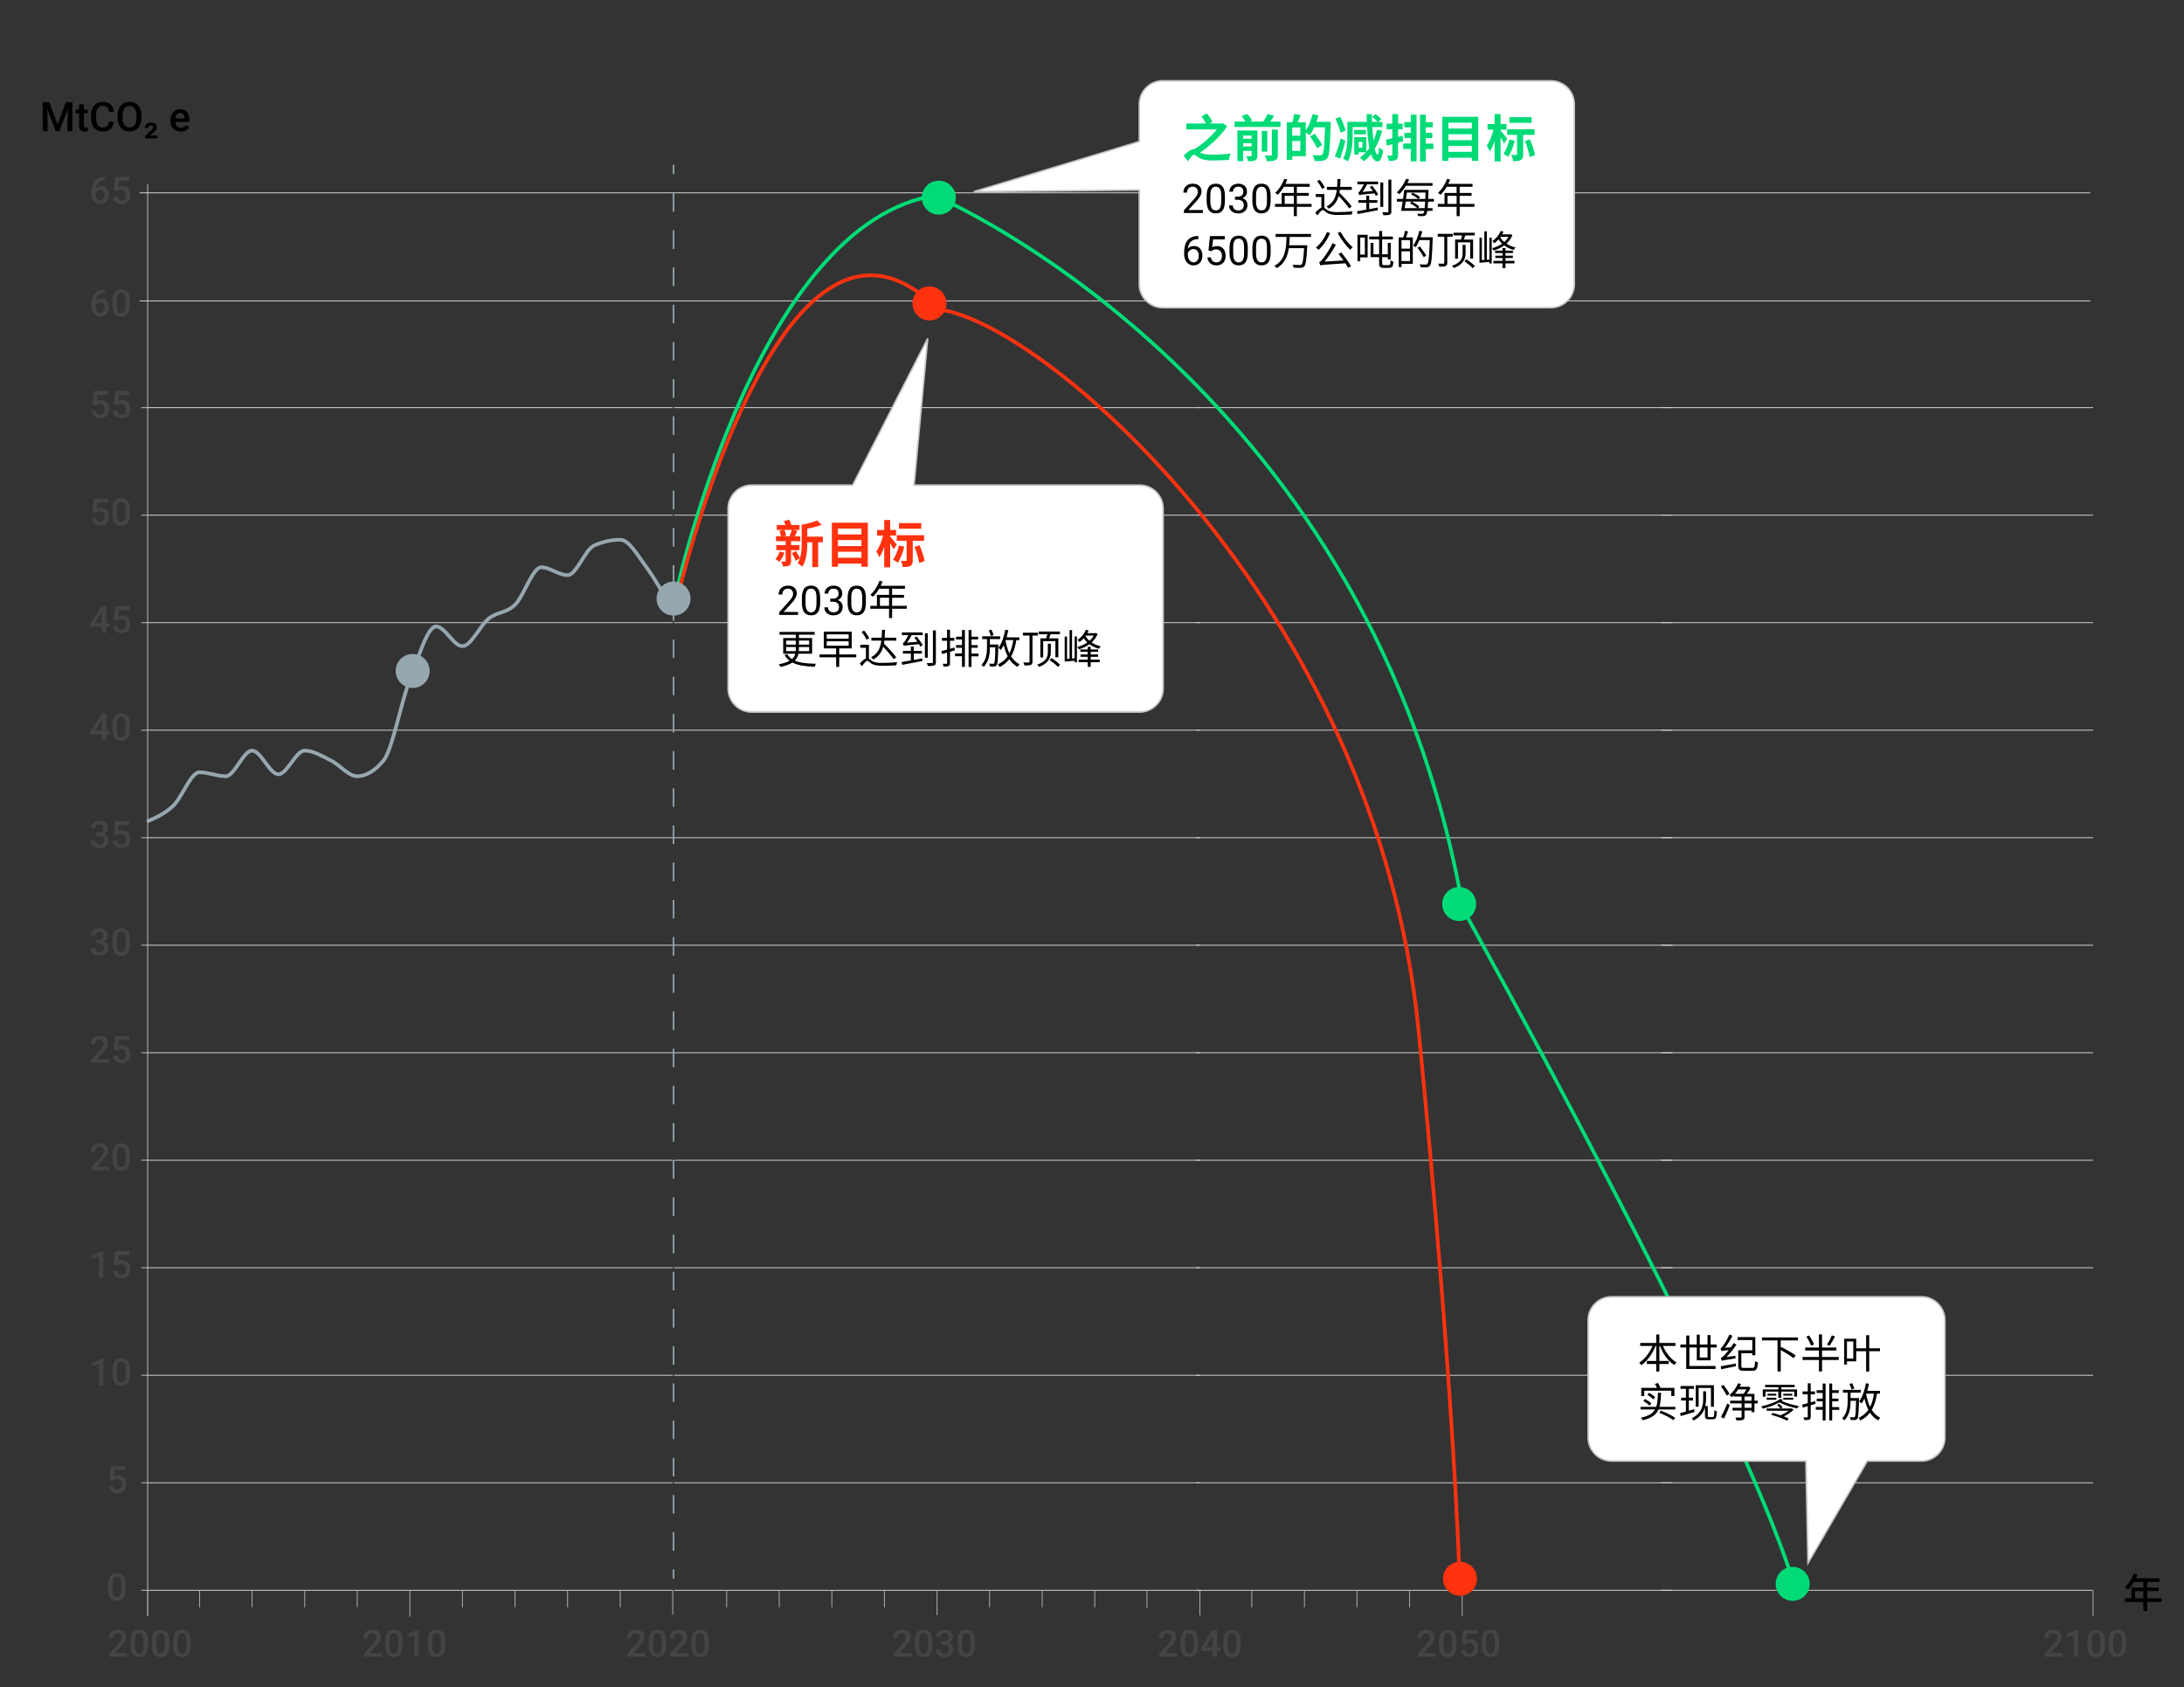 <?xml version="1.0" encoding="UTF-8"?><svg id="Layer_1" xmlns="http://www.w3.org/2000/svg" viewBox="0 0 1438.66 1111.27"><rect x="0" y="0" width="1438.66" height="1111.27" fill="#333333" stroke="none"/><defs><style>.cls-1{stroke-dasharray:0 0 12.25 12.25;}.cls-1,.cls-2,.cls-3,.cls-4,.cls-5,.cls-6,.cls-7,.cls-8,.cls-9,.cls-10,.cls-11{fill:none;}.cls-1,.cls-2,.cls-4,.cls-6,.cls-12{stroke:#97a7af;}.cls-1,.cls-2,.cls-4,.cls-13,.cls-14,.cls-15,.cls-12{stroke-width:1.03px;}.cls-2{stroke-dasharray:0 12.37;}.cls-16,.cls-13{fill:#00db77;}.cls-17,.cls-14{fill:#ff3210;}.cls-18{fill:#444;}.cls-3{stroke-width:.78px;}.cls-3,.cls-8,.cls-9,.cls-11{stroke:#afafaf;}.cls-5,.cls-6,.cls-7{stroke-width:2.42px;}.cls-5,.cls-13{stroke:#00db77;}.cls-7,.cls-14{stroke:#ff3210;}.cls-8,.cls-11{stroke-width:.64px;}.cls-15{fill:#fff;stroke:#c4c4c4;}.cls-12{fill:#97a7af;}.cls-9,.cls-10{stroke-width:.56px;}.cls-10{stroke:#d6d6d6;}.cls-19{isolation:isolate;}.cls-11{stroke-linecap:square;}</style></defs><g><line class="cls-10" x1="96.77" y1="1047.52" x2="443.17" y2="1047.52"/><line class="cls-10" x1="96.77" y1="976.7" x2="443.17" y2="976.7"/><line class="cls-10" x1="96.77" y1="905.88" x2="443.17" y2="905.88"/><line class="cls-10" x1="96.77" y1="835.06" x2="443.17" y2="835.06"/><line class="cls-10" x1="96.77" y1="764.24" x2="443.17" y2="764.24"/><line class="cls-10" x1="96.77" y1="693.43" x2="443.17" y2="693.43"/><line class="cls-10" x1="96.77" y1="622.61" x2="443.17" y2="622.61"/><line class="cls-10" x1="96.77" y1="551.79" x2="443.17" y2="551.79"/><line class="cls-10" x1="96.77" y1="480.97" x2="443.17" y2="480.97"/><line class="cls-10" x1="96.77" y1="410.15" x2="443.17" y2="410.15"/><line class="cls-10" x1="96.77" y1="339.34" x2="443.17" y2="339.34"/><line class="cls-10" x1="96.77" y1="268.52" x2="443.17" y2="268.52"/></g><line class="cls-9" x1="443.17" y1="1047.52" x2="443.17" y2="1063.61"/><line class="cls-9" x1="408.55" y1="1047.52" x2="408.55" y2="1058.73"/><line class="cls-9" x1="373.89" y1="1047.52" x2="373.89" y2="1058.73"/><line class="cls-9" x1="339.27" y1="1047.52" x2="339.27" y2="1058.73"/><line class="cls-9" x1="304.61" y1="1047.52" x2="304.61" y2="1058.73"/><line class="cls-9" x1="269.99" y1="1047.52" x2="269.99" y2="1064.92"/><line class="cls-9" x1="235.33" y1="1047.52" x2="235.33" y2="1058.73"/><line class="cls-9" x1="200.71" y1="1047.52" x2="200.71" y2="1058.73"/><line class="cls-9" x1="166.05" y1="1047.52" x2="166.05" y2="1058.73"/><line class="cls-9" x1="131.44" y1="1047.52" x2="131.44" y2="1058.73"/><line class="cls-3" x1="97.27" y1="1047.52" x2="97.27" y2="1064.57"/><line class="cls-11" x1="97.27" y1="1047.52" x2="97.27" y2="121.4"/><line class="cls-8" x1="97.27" y1="1047.52" x2="93.01" y2="1047.52"/><line class="cls-8" x1="97.27" y1="339.34" x2="93.01" y2="339.34"/><line class="cls-8" x1="97.27" y1="480.97" x2="93.01" y2="480.97"/><line class="cls-8" x1="97.27" y1="622.61" x2="93.01" y2="622.61"/><line class="cls-8" x1="97.27" y1="764.24" x2="93.01" y2="764.24"/><line class="cls-8" x1="97.27" y1="905.88" x2="93.01" y2="905.88"/><line class="cls-8" x1="97.27" y1="976.7" x2="93.01" y2="976.7"/><line class="cls-8" x1="97.27" y1="268.52" x2="93.01" y2="268.52"/><line class="cls-8" x1="97.27" y1="410.15" x2="93.01" y2="410.15"/><line class="cls-8" x1="97.27" y1="551.79" x2="93.01" y2="551.79"/><line class="cls-8" x1="97.27" y1="693.43" x2="93.01" y2="693.43"/><line class="cls-8" x1="97.27" y1="835.06" x2="93.01" y2="835.06"/><g id="lines-secondary"><path class="cls-6" d="m443.17,402.25c-5.77-10.39-11.54-20.77-17.31-28.56-5.77-7.79-11.54-18.18-17.31-18.18s-11.54,1.3-17.31,3.89c-5.79,2.6-11.57,19.47-17.36,19.47s-11.54-5.19-17.31-5.19-11.54,19.04-17.31,24.67c-5.77,5.63-11.54,4.55-17.31,9.09-5.79,4.55-11.57,18.18-17.36,18.18s-11.54-12.98-17.31-12.98-11.54,20.34-17.31,35.05c-5.77,14.71-11.54,46.33-17.31,53.23-5.79,6.92-11.57,10.39-17.36,10.39s-11.54-7.57-17.31-10.39c-5.77-2.81-11.54-6.49-17.31-6.49s-11.54,15.58-17.31,15.58-11.57-15.58-17.36-15.58-11.54,16.88-17.31,16.88-11.54-2.6-17.31-2.6-11.54,16.66-17.31,22.07c-5.79,5.42-11.57,7.9-17.36,10.39" pointer-events="none"/></g><g><line class="cls-10" x1="444.03" y1="1047.52" x2="790.43" y2="1047.52"/><line class="cls-10" x1="444.03" y1="976.7" x2="790.43" y2="976.7"/><line class="cls-10" x1="444.03" y1="905.88" x2="790.43" y2="905.88"/><line class="cls-10" x1="444.03" y1="835.06" x2="790.43" y2="835.06"/><line class="cls-10" x1="444.03" y1="764.24" x2="790.43" y2="764.24"/><line class="cls-10" x1="444.03" y1="693.43" x2="790.43" y2="693.43"/><line class="cls-10" x1="444.03" y1="622.61" x2="790.43" y2="622.61"/><line class="cls-10" x1="444.03" y1="551.79" x2="790.43" y2="551.79"/><line class="cls-10" x1="444.03" y1="480.97" x2="790.43" y2="480.97"/><line class="cls-10" x1="444.03" y1="410.15" x2="790.43" y2="410.15"/><line class="cls-10" x1="444.03" y1="339.34" x2="790.43" y2="339.34"/><line class="cls-10" x1="444.03" y1="268.52" x2="790.43" y2="268.52"/></g><line class="cls-9" x1="790.43" y1="1047.52" x2="790.43" y2="1064.08"/><line class="cls-9" x1="755.53" y1="1047.8" x2="755.53" y2="1059.01"/><line class="cls-9" x1="721.15" y1="1047.52" x2="721.15" y2="1058.73"/><line class="cls-9" x1="686.53" y1="1047.52" x2="686.53" y2="1058.73"/><line class="cls-9" x1="651.87" y1="1047.52" x2="651.87" y2="1058.73"/><line class="cls-9" x1="617.25" y1="1047.52" x2="617.25" y2="1063.89"/><line class="cls-9" x1="582.59" y1="1047.52" x2="582.59" y2="1058.73"/><line class="cls-9" x1="547.97" y1="1047.52" x2="547.97" y2="1058.73"/><line class="cls-9" x1="513.31" y1="1047.52" x2="513.31" y2="1058.73"/><line class="cls-9" x1="478.69" y1="1047.52" x2="478.69" y2="1058.73"/><g><line class="cls-10" x1="788.11" y1="1047.52" x2="1101.72" y2="1047.52"/><line class="cls-10" x1="788.11" y1="976.7" x2="1101.72" y2="976.7"/><line class="cls-10" x1="788.11" y1="905.88" x2="1101.72" y2="905.88"/><line class="cls-10" x1="788.11" y1="835.06" x2="1101.72" y2="835.06"/><line class="cls-10" x1="788.11" y1="764.24" x2="1101.72" y2="764.24"/><line class="cls-10" x1="788.11" y1="693.43" x2="1101.72" y2="693.43"/><line class="cls-10" x1="788.11" y1="622.61" x2="1101.72" y2="622.61"/><line class="cls-10" x1="788.11" y1="551.79" x2="1101.72" y2="551.79"/><line class="cls-10" x1="788.11" y1="480.97" x2="1101.72" y2="480.97"/><line class="cls-10" x1="788.11" y1="410.15" x2="1101.72" y2="410.15"/><line class="cls-10" x1="788.11" y1="339.34" x2="1101.72" y2="339.34"/><line class="cls-10" x1="788.11" y1="268.52" x2="1101.72" y2="268.52"/></g><line class="cls-9" x1="963.16" y1="1047.52" x2="963.16" y2="1064.36"/><line class="cls-9" x1="928.54" y1="1047.52" x2="928.54" y2="1058.73"/><line class="cls-9" x1="893.88" y1="1047.52" x2="893.88" y2="1058.73"/><line class="cls-9" x1="859.26" y1="1047.52" x2="859.26" y2="1058.73"/><line class="cls-9" x1="824.6" y1="1047.52" x2="824.6" y2="1058.73"/><g><line class="cls-10" x1="1094.21" y1="1047.52" x2="1378.74" y2="1047.52"/><line class="cls-10" x1="1094.21" y1="976.7" x2="1378.74" y2="976.7"/><line class="cls-10" x1="1094.21" y1="905.88" x2="1378.74" y2="905.88"/><line class="cls-10" x1="1094.21" y1="835.06" x2="1378.74" y2="835.06"/><line class="cls-10" x1="1094.21" y1="764.24" x2="1378.74" y2="764.24"/><line class="cls-10" x1="1094.21" y1="693.43" x2="1378.74" y2="693.43"/><line class="cls-10" x1="1094.21" y1="622.61" x2="1378.74" y2="622.61"/><line class="cls-10" x1="1094.21" y1="551.79" x2="1378.74" y2="551.79"/><line class="cls-10" x1="1094.21" y1="480.97" x2="1378.74" y2="480.97"/><line class="cls-10" x1="1094.21" y1="410.15" x2="1378.74" y2="410.15"/><line class="cls-10" x1="1094.21" y1="339.34" x2="1378.74" y2="339.34"/><line class="cls-10" x1="1094.21" y1="268.52" x2="1378.74" y2="268.52"/></g><line class="cls-9" x1="1378.74" y1="1047.52" x2="1378.74" y2="1064.27"/><line class="cls-10" x1="91.93" y1="198.19" x2="1377" y2="198.19"/><line class="cls-10" x1="91.93" y1="127.02" x2="1377" y2="127.02"/><g><line class="cls-4" x1="443.68" y1="1039.92" x2="443.68" y2="1033.73"/><line class="cls-1" x1="443.68" y1="1021.48" x2="443.68" y2="120.78"/><line class="cls-4" x1="443.68" y1="114.66" x2="443.68" y2="108.47"/></g><line class="cls-2" x1="961.75" y1="1046.66" x2="961.75" y2="103.79"/><line class="cls-2" x1="617.87" y1="1040.51" x2="617.87" y2="105.38"/><g class="cls-19"><path class="cls-18" d="m82.77,1046.77c0,2.53-.47,4.44-1.42,5.72s-2.39,1.93-4.32,1.93-3.33-.63-4.3-1.88-1.46-3.11-1.48-5.57v-3.05c0-2.53.47-4.43,1.42-5.69s2.39-1.9,4.33-1.9,3.36.62,4.31,1.85,1.43,3.08,1.46,5.53v3.05Zm-2.94-3.29c0-1.65-.23-2.86-.68-3.63s-1.17-1.15-2.15-1.15-1.66.36-2.11,1.09-.69,1.87-.71,3.41v3.99c0,1.64.23,2.87.69,3.67s1.18,1.21,2.16,1.21,1.64-.37,2.09-1.12.69-1.91.71-3.5v-3.98Z"/></g><g class="cls-19"><path class="cls-18" d="m83.79,1091.26h-11.83v-2.02l5.86-6.39c.85-.94,1.45-1.73,1.81-2.36s.54-1.27.54-1.9c0-.84-.24-1.51-.71-2.03s-1.11-.77-1.9-.77c-.95,0-1.69.29-2.21.87s-.79,1.37-.79,2.38h-2.94c0-1.07.24-2.04.73-2.89s1.18-1.52,2.09-2,1.95-.71,3.14-.71c1.71,0,3.06.43,4.04,1.29s1.48,2.04,1.48,3.56c0,.88-.25,1.8-.74,2.76s-1.31,2.06-2.44,3.28l-4.3,4.6h8.17v2.34Z"/><path class="cls-18" d="m97.49,1083.85c0,2.53-.47,4.44-1.42,5.72s-2.39,1.93-4.32,1.93-3.33-.63-4.3-1.88-1.46-3.11-1.48-5.57v-3.05c0-2.53.47-4.43,1.42-5.69s2.39-1.9,4.33-1.9,3.36.62,4.31,1.85,1.43,3.08,1.46,5.53v3.05Zm-2.94-3.29c0-1.65-.23-2.86-.68-3.63s-1.17-1.15-2.15-1.15-1.66.36-2.11,1.09-.69,1.87-.71,3.41v3.99c0,1.64.23,2.87.69,3.67s1.18,1.21,2.16,1.21,1.64-.37,2.09-1.12.69-1.91.71-3.5v-3.98Z"/><path class="cls-18" d="m111.56,1083.85c0,2.53-.47,4.44-1.42,5.72s-2.39,1.93-4.32,1.93-3.33-.63-4.3-1.88-1.46-3.11-1.48-5.57v-3.05c0-2.53.47-4.43,1.42-5.69s2.39-1.9,4.33-1.9,3.36.62,4.31,1.85,1.43,3.08,1.46,5.53v3.05Zm-2.94-3.29c0-1.65-.23-2.86-.68-3.63s-1.17-1.15-2.15-1.15-1.66.36-2.11,1.09-.69,1.87-.71,3.41v3.99c0,1.64.23,2.87.69,3.67s1.18,1.21,2.16,1.21,1.64-.37,2.09-1.12.69-1.91.71-3.5v-3.98Z"/><path class="cls-18" d="m125.63,1083.85c0,2.53-.47,4.44-1.42,5.72s-2.39,1.93-4.32,1.93-3.33-.63-4.3-1.88-1.46-3.11-1.48-5.57v-3.05c0-2.53.47-4.43,1.42-5.69s2.39-1.9,4.33-1.9,3.36.62,4.31,1.85,1.43,3.08,1.46,5.53v3.05Zm-2.94-3.29c0-1.65-.23-2.86-.68-3.63s-1.17-1.15-2.15-1.15-1.66.36-2.11,1.09-.69,1.87-.71,3.41v3.99c0,1.64.23,2.87.69,3.67s1.18,1.21,2.16,1.21,1.64-.37,2.09-1.12.69-1.91.71-3.5v-3.98Z"/></g><g class="cls-19"><path class="cls-18" d="m251.52,1091.26h-11.83v-2.02l5.86-6.39c.85-.94,1.45-1.73,1.81-2.36s.54-1.27.54-1.9c0-.84-.24-1.51-.71-2.03s-1.11-.77-1.9-.77c-.95,0-1.69.29-2.21.87s-.79,1.37-.79,2.38h-2.94c0-1.07.24-2.04.73-2.89s1.18-1.52,2.09-2,1.95-.71,3.14-.71c1.71,0,3.06.43,4.04,1.29s1.48,2.04,1.48,3.56c0,.88-.25,1.8-.74,2.76s-1.31,2.06-2.44,3.28l-4.3,4.6h8.17v2.34Z"/><path class="cls-18" d="m265.22,1083.85c0,2.53-.47,4.44-1.42,5.72s-2.39,1.93-4.32,1.93-3.33-.63-4.3-1.88-1.46-3.11-1.48-5.57v-3.05c0-2.53.47-4.43,1.42-5.69s2.39-1.9,4.33-1.9,3.36.62,4.31,1.85,1.43,3.08,1.46,5.53v3.05Zm-2.94-3.29c0-1.65-.23-2.86-.68-3.63s-1.17-1.15-2.15-1.15-1.66.36-2.11,1.09-.69,1.87-.71,3.41v3.99c0,1.64.23,2.87.69,3.67s1.18,1.21,2.16,1.21,1.64-.37,2.09-1.12.69-1.91.71-3.5v-3.98Z"/><path class="cls-18" d="m275.77,1091.26h-2.92v-14.14l-4.31,1.47v-2.47l6.86-2.53h.37v17.66Z"/><path class="cls-18" d="m293.36,1083.85c0,2.53-.47,4.44-1.42,5.72s-2.39,1.93-4.32,1.93-3.33-.63-4.3-1.88-1.46-3.11-1.48-5.57v-3.05c0-2.53.47-4.43,1.42-5.69s2.39-1.9,4.33-1.9,3.36.62,4.31,1.85,1.43,3.08,1.46,5.53v3.05Zm-2.94-3.29c0-1.65-.23-2.86-.68-3.63s-1.17-1.15-2.15-1.15-1.66.36-2.11,1.09-.69,1.87-.71,3.41v3.99c0,1.64.23,2.87.69,3.67s1.18,1.21,2.16,1.21,1.64-.37,2.09-1.12.69-1.91.71-3.5v-3.98Z"/></g><g class="cls-19"><path class="cls-18" d="m425.15,1091.26h-11.83v-2.02l5.86-6.39c.85-.94,1.45-1.73,1.81-2.36s.54-1.27.54-1.9c0-.84-.24-1.51-.71-2.03s-1.11-.77-1.9-.77c-.95,0-1.69.29-2.21.87s-.79,1.37-.79,2.38h-2.94c0-1.07.24-2.04.73-2.89s1.18-1.52,2.09-2,1.95-.71,3.14-.71c1.71,0,3.06.43,4.04,1.29s1.48,2.04,1.48,3.56c0,.88-.25,1.8-.74,2.76s-1.31,2.06-2.44,3.28l-4.3,4.6h8.17v2.34Z"/><path class="cls-18" d="m438.85,1083.85c0,2.53-.47,4.44-1.42,5.72s-2.39,1.93-4.32,1.93-3.33-.63-4.3-1.88-1.46-3.11-1.48-5.57v-3.05c0-2.53.47-4.43,1.42-5.69s2.39-1.9,4.33-1.9,3.36.62,4.31,1.85,1.43,3.08,1.46,5.53v3.05Zm-2.94-3.29c0-1.65-.23-2.86-.68-3.63s-1.17-1.15-2.15-1.15-1.66.36-2.11,1.09-.69,1.87-.71,3.41v3.99c0,1.64.23,2.87.69,3.67s1.18,1.21,2.16,1.21,1.64-.37,2.09-1.12.69-1.91.71-3.5v-3.98Z"/><path class="cls-18" d="m453.28,1091.26h-11.83v-2.02l5.86-6.39c.85-.94,1.45-1.73,1.81-2.36s.54-1.27.54-1.9c0-.84-.24-1.51-.71-2.03s-1.11-.77-1.9-.77c-.95,0-1.69.29-2.21.87s-.79,1.37-.79,2.38h-2.94c0-1.07.24-2.04.73-2.89s1.18-1.52,2.09-2,1.95-.71,3.14-.71c1.71,0,3.06.43,4.04,1.29s1.48,2.04,1.48,3.56c0,.88-.25,1.8-.74,2.76s-1.31,2.06-2.44,3.28l-4.3,4.6h8.17v2.34Z"/><path class="cls-18" d="m466.98,1083.85c0,2.53-.47,4.44-1.42,5.72s-2.39,1.93-4.32,1.93-3.33-.63-4.3-1.88-1.46-3.11-1.48-5.57v-3.05c0-2.53.47-4.43,1.42-5.69s2.39-1.9,4.33-1.9,3.36.62,4.31,1.85,1.43,3.08,1.46,5.53v3.05Zm-2.94-3.29c0-1.65-.23-2.86-.68-3.63s-1.17-1.15-2.15-1.15-1.66.36-2.11,1.09-.69,1.87-.71,3.41v3.99c0,1.64.23,2.87.69,3.67s1.18,1.21,2.16,1.21,1.64-.37,2.09-1.12.69-1.91.71-3.5v-3.98Z"/></g><g class="cls-19"><path class="cls-18" d="m600.46,1091.26h-11.83v-2.02l5.86-6.39c.85-.94,1.45-1.73,1.81-2.36s.54-1.27.54-1.9c0-.84-.24-1.51-.71-2.03s-1.11-.77-1.9-.77c-.95,0-1.69.29-2.21.87s-.79,1.37-.79,2.38h-2.94c0-1.07.24-2.04.73-2.89s1.18-1.52,2.09-2,1.95-.71,3.14-.71c1.71,0,3.06.43,4.04,1.29s1.48,2.04,1.48,3.56c0,.88-.25,1.8-.74,2.76s-1.31,2.06-2.44,3.28l-4.3,4.6h8.17v2.34Z"/><path class="cls-18" d="m614.16,1083.85c0,2.53-.47,4.44-1.42,5.72s-2.39,1.93-4.32,1.93-3.33-.63-4.3-1.88-1.46-3.11-1.48-5.57v-3.05c0-2.53.47-4.43,1.42-5.69s2.39-1.9,4.33-1.9,3.36.62,4.31,1.85,1.43,3.08,1.46,5.53v3.05Zm-2.94-3.29c0-1.65-.23-2.86-.68-3.63s-1.17-1.15-2.15-1.15-1.66.36-2.11,1.09-.69,1.87-.71,3.41v3.99c0,1.64.23,2.87.69,3.67s1.18,1.21,2.16,1.21,1.64-.37,2.09-1.12.69-1.91.71-3.5v-3.98Z"/><path class="cls-18" d="m620.16,1081.12h1.79c.9,0,1.62-.24,2.15-.7s.79-1.12.79-1.99-.22-1.49-.66-1.95-1.11-.69-2.01-.69c-.79,0-1.44.23-1.95.68s-.76,1.05-.76,1.78h-2.94c0-.9.24-1.72.72-2.47s1.15-1.32,2.01-1.73,1.82-.62,2.88-.62c1.76,0,3.14.44,4.14,1.32s1.5,2.11,1.5,3.68c0,.79-.25,1.53-.76,2.23s-1.15,1.22-1.95,1.58c.97.33,1.7.85,2.21,1.56s.76,1.55.76,2.54c0,1.58-.54,2.84-1.63,3.77s-2.51,1.4-4.27,1.4-3.08-.45-4.16-1.35-1.62-2.1-1.62-3.6h2.94c0,.77.26,1.4.78,1.89s1.22.73,2.1.73,1.63-.24,2.15-.73.79-1.18.79-2.1-.27-1.64-.82-2.14-1.36-.75-2.44-.75h-1.73v-2.32Z"/><path class="cls-18" d="m642.3,1083.85c0,2.53-.47,4.44-1.42,5.72s-2.39,1.93-4.32,1.93-3.33-.63-4.3-1.88-1.46-3.11-1.48-5.57v-3.05c0-2.53.47-4.43,1.42-5.69s2.39-1.9,4.33-1.9,3.36.62,4.31,1.85,1.43,3.08,1.46,5.53v3.05Zm-2.94-3.29c0-1.65-.23-2.86-.68-3.63s-1.17-1.15-2.15-1.15-1.66.36-2.11,1.09-.69,1.87-.71,3.41v3.99c0,1.64.23,2.87.69,3.67s1.18,1.21,2.16,1.21,1.64-.37,2.09-1.12.69-1.91.71-3.5v-3.98Z"/></g><g class="cls-19"><path class="cls-18" d="m775.5,1091.26h-11.83v-2.02l5.86-6.39c.85-.94,1.45-1.73,1.81-2.36s.54-1.27.54-1.9c0-.84-.24-1.51-.71-2.03s-1.11-.77-1.9-.77c-.95,0-1.69.29-2.21.87s-.79,1.37-.79,2.38h-2.94c0-1.07.24-2.04.73-2.89s1.18-1.52,2.09-2,1.95-.71,3.14-.71c1.71,0,3.06.43,4.04,1.29s1.48,2.04,1.48,3.56c0,.88-.25,1.8-.74,2.76s-1.31,2.06-2.44,3.28l-4.3,4.6h8.17v2.34Z"/><path class="cls-18" d="m789.2,1083.85c0,2.53-.47,4.44-1.42,5.72s-2.39,1.93-4.32,1.93-3.33-.63-4.3-1.88-1.46-3.11-1.48-5.57v-3.05c0-2.53.47-4.43,1.42-5.69s2.39-1.9,4.33-1.9,3.36.62,4.31,1.85,1.43,3.08,1.46,5.53v3.05Zm-2.94-3.29c0-1.65-.23-2.86-.68-3.63s-1.17-1.15-2.15-1.15-1.66.36-2.11,1.09-.69,1.87-.71,3.41v3.99c0,1.64.23,2.87.69,3.67s1.18,1.21,2.16,1.21,1.64-.37,2.09-1.12.69-1.91.71-3.5v-3.98Z"/><path class="cls-18" d="m801.73,1084.99h2.19v2.36h-2.19v3.92h-2.94v-3.92h-7.6l-.08-1.79,7.59-11.89h3.03v11.32Zm-7.54,0h4.6v-7.35l-.22.39-4.39,6.96Z"/><path class="cls-18" d="m817.33,1083.85c0,2.53-.47,4.44-1.42,5.72s-2.39,1.93-4.32,1.93-3.33-.63-4.3-1.88-1.46-3.11-1.48-5.57v-3.05c0-2.53.47-4.43,1.42-5.69s2.39-1.9,4.33-1.9,3.36.62,4.31,1.85,1.43,3.08,1.46,5.53v3.05Zm-2.94-3.29c0-1.65-.23-2.86-.68-3.63s-1.17-1.15-2.15-1.15-1.66.36-2.11,1.09-.69,1.87-.71,3.41v3.99c0,1.64.23,2.87.69,3.67s1.18,1.21,2.16,1.21,1.64-.37,2.09-1.12.69-1.91.71-3.5v-3.98Z"/></g><g class="cls-19"><path class="cls-18" d="m945.75,1091.26h-11.83v-2.02l5.86-6.39c.85-.94,1.45-1.73,1.81-2.36s.54-1.27.54-1.9c0-.84-.24-1.51-.71-2.03s-1.11-.77-1.9-.77c-.95,0-1.69.29-2.21.87s-.79,1.37-.79,2.38h-2.94c0-1.07.24-2.04.73-2.89s1.18-1.52,2.09-2,1.95-.71,3.14-.71c1.71,0,3.06.43,4.04,1.29s1.48,2.04,1.48,3.56c0,.88-.25,1.8-.74,2.76s-1.31,2.06-2.44,3.28l-4.3,4.6h8.17v2.34Z"/><path class="cls-18" d="m959.45,1083.85c0,2.53-.47,4.44-1.42,5.72s-2.39,1.93-4.32,1.93-3.33-.63-4.3-1.88-1.46-3.11-1.48-5.57v-3.05c0-2.53.47-4.43,1.42-5.69s2.39-1.9,4.33-1.9,3.36.62,4.31,1.85,1.43,3.08,1.46,5.53v3.05Zm-2.94-3.29c0-1.65-.23-2.86-.68-3.63s-1.17-1.15-2.15-1.15-1.66.36-2.11,1.09-.69,1.87-.71,3.41v3.99c0,1.64.23,2.87.69,3.67s1.18,1.21,2.16,1.21,1.64-.37,2.09-1.12.69-1.91.71-3.5v-3.98Z"/><path class="cls-18" d="m962.84,1082.54l.95-8.87h9.45v2.54h-7.01l-.48,4.21c.81-.47,1.73-.7,2.76-.7,1.68,0,2.98.54,3.91,1.61s1.4,2.51,1.4,4.33-.52,3.21-1.55,4.27-2.45,1.59-4.24,1.59c-1.61,0-2.95-.46-4.01-1.37s-1.63-2.12-1.72-3.62h2.84c.11.85.42,1.51.92,1.96s1.15.68,1.96.68c.9,0,1.61-.32,2.11-.97s.76-1.52.76-2.63-.28-1.92-.83-2.54-1.32-.94-2.3-.94c-.53,0-.98.07-1.35.21s-.77.42-1.21.83l-2.34-.58Z"/><path class="cls-18" d="m987.59,1083.85c0,2.53-.47,4.44-1.42,5.72s-2.39,1.93-4.32,1.93-3.33-.63-4.3-1.88-1.46-3.11-1.48-5.57v-3.05c0-2.53.47-4.43,1.42-5.69s2.39-1.9,4.33-1.9,3.36.62,4.31,1.85,1.43,3.08,1.46,5.53v3.05Zm-2.94-3.29c0-1.65-.23-2.86-.68-3.63s-1.17-1.15-2.15-1.15-1.66.36-2.11,1.09-.69,1.87-.71,3.41v3.99c0,1.64.23,2.87.69,3.67s1.18,1.21,2.16,1.21,1.64-.37,2.09-1.12.69-1.91.71-3.5v-3.98Z"/></g><g class="cls-19"><path class="cls-18" d="m1358.75,1091.26h-11.83v-2.02l5.86-6.39c.85-.94,1.45-1.73,1.81-2.36s.54-1.27.54-1.9c0-.84-.24-1.51-.71-2.03s-1.11-.77-1.9-.77c-.95,0-1.69.29-2.21.87s-.79,1.37-.79,2.38h-2.94c0-1.07.24-2.04.73-2.89s1.18-1.52,2.09-2,1.95-.71,3.14-.71c1.71,0,3.06.43,4.04,1.29s1.48,2.04,1.48,3.56c0,.88-.25,1.8-.74,2.76s-1.31,2.06-2.44,3.28l-4.3,4.6h8.17v2.34Z"/><path class="cls-18" d="m1368.94,1091.26h-2.92v-14.14l-4.31,1.47v-2.47l6.86-2.53h.37v17.66Z"/><path class="cls-18" d="m1386.52,1083.85c0,2.53-.47,4.44-1.42,5.72s-2.39,1.93-4.32,1.93-3.33-.63-4.3-1.88-1.46-3.11-1.48-5.57v-3.05c0-2.53.47-4.43,1.42-5.69s2.39-1.9,4.33-1.9,3.36.62,4.31,1.85,1.43,3.08,1.46,5.53v3.05Zm-2.94-3.29c0-1.65-.23-2.86-.68-3.63s-1.17-1.15-2.15-1.15-1.66.36-2.11,1.09-.69,1.87-.71,3.41v3.99c0,1.64.23,2.87.69,3.67s1.18,1.21,2.16,1.21,1.64-.37,2.09-1.12.69-1.91.71-3.5v-3.98Z"/><path class="cls-18" d="m1400.59,1083.85c0,2.53-.47,4.44-1.42,5.72s-2.39,1.93-4.32,1.93-3.33-.63-4.3-1.88-1.46-3.11-1.48-5.57v-3.05c0-2.53.47-4.43,1.42-5.69s2.39-1.9,4.33-1.9,3.36.62,4.31,1.85,1.43,3.08,1.46,5.53v3.05Zm-2.94-3.29c0-1.65-.23-2.86-.68-3.63s-1.17-1.15-2.15-1.15-1.66.36-2.11,1.09-.69,1.87-.71,3.41v3.99c0,1.64.23,2.87.69,3.67s1.18,1.21,2.16,1.21,1.64-.37,2.09-1.12.69-1.91.71-3.5v-3.98Z"/></g><g class="cls-19"><path class="cls-18" d="m60.86,337.27l.95-8.87h9.45v2.54h-7.01l-.48,4.21c.81-.47,1.73-.7,2.76-.7,1.68,0,2.98.54,3.91,1.61s1.4,2.51,1.4,4.33-.52,3.21-1.55,4.27-2.45,1.59-4.24,1.59c-1.61,0-2.95-.46-4.01-1.37s-1.63-2.12-1.72-3.62h2.84c.11.85.42,1.51.92,1.96s1.15.68,1.96.68c.9,0,1.61-.32,2.11-.97s.76-1.52.76-2.63-.28-1.92-.83-2.54-1.32-.94-2.3-.94c-.53,0-.98.07-1.35.21s-.77.42-1.21.83l-2.34-.58Z"/><path class="cls-18" d="m85.61,338.59c0,2.53-.47,4.44-1.42,5.72s-2.39,1.93-4.32,1.93-3.33-.63-4.3-1.88-1.46-3.11-1.48-5.57v-3.05c0-2.53.47-4.43,1.42-5.69s2.39-1.9,4.33-1.9,3.36.62,4.31,1.85,1.43,3.08,1.46,5.53v3.05Zm-2.94-3.29c0-1.65-.23-2.86-.68-3.63s-1.17-1.15-2.15-1.15-1.66.36-2.11,1.09-.69,1.87-.71,3.41v3.99c0,1.64.23,2.87.69,3.67s1.18,1.21,2.16,1.21,1.64-.37,2.09-1.12.69-1.91.71-3.5v-3.98Z"/></g><g class="cls-19"><path class="cls-18" d="m70.01,481.36h2.19v2.36h-2.19v3.92h-2.94v-3.92h-7.6l-.08-1.79,7.59-11.89h3.03v11.32Zm-7.54,0h4.6v-7.35l-.22.39-4.39,6.96Z"/><path class="cls-18" d="m85.61,480.22c0,2.53-.47,4.44-1.42,5.72s-2.39,1.93-4.32,1.93-3.33-.63-4.3-1.88-1.46-3.11-1.48-5.57v-3.05c0-2.53.47-4.43,1.42-5.69s2.39-1.9,4.33-1.9,3.36.62,4.31,1.85,1.43,3.08,1.46,5.53v3.05Zm-2.94-3.29c0-1.65-.23-2.86-.68-3.63s-1.17-1.15-2.15-1.15-1.66.36-2.11,1.09-.69,1.87-.71,3.41v3.99c0,1.64.23,2.87.69,3.67s1.18,1.21,2.16,1.21,1.64-.37,2.09-1.12.69-1.91.71-3.5v-3.98Z"/></g><g class="cls-19"><path class="cls-18" d="m63.47,619.13h1.79c.9,0,1.62-.24,2.15-.7s.79-1.12.79-1.99-.22-1.49-.66-1.95-1.11-.69-2.01-.69c-.79,0-1.44.23-1.95.68s-.76,1.05-.76,1.78h-2.94c0-.9.24-1.72.72-2.47s1.15-1.32,2.01-1.73,1.82-.62,2.88-.62c1.76,0,3.14.44,4.14,1.32s1.5,2.11,1.5,3.68c0,.79-.25,1.53-.76,2.23s-1.15,1.22-1.95,1.58c.97.33,1.7.85,2.21,1.56s.76,1.55.76,2.54c0,1.58-.54,2.84-1.63,3.77s-2.51,1.4-4.27,1.4-3.08-.45-4.16-1.35-1.62-2.1-1.62-3.6h2.94c0,.77.26,1.4.78,1.89s1.22.73,2.1.73,1.63-.24,2.15-.73.79-1.18.79-2.1-.27-1.64-.82-2.14-1.36-.75-2.44-.75h-1.73v-2.32Z"/><path class="cls-18" d="m85.61,621.86c0,2.53-.47,4.44-1.42,5.72s-2.39,1.93-4.32,1.93-3.33-.63-4.3-1.88-1.46-3.11-1.48-5.57v-3.05c0-2.53.47-4.43,1.42-5.69s2.39-1.9,4.33-1.9,3.36.62,4.31,1.85,1.43,3.08,1.46,5.53v3.05Zm-2.94-3.29c0-1.65-.23-2.86-.68-3.63s-1.17-1.15-2.15-1.15-1.66.36-2.11,1.09-.69,1.87-.71,3.41v3.99c0,1.64.23,2.87.69,3.67s1.18,1.21,2.16,1.21,1.64-.37,2.09-1.12.69-1.91.71-3.5v-3.98Z"/></g><g class="cls-19"><path class="cls-18" d="m71.91,770.9h-11.83v-2.02l5.86-6.39c.85-.94,1.45-1.73,1.81-2.36s.54-1.27.54-1.9c0-.84-.24-1.51-.71-2.03s-1.11-.77-1.9-.77c-.95,0-1.69.29-2.21.87s-.79,1.37-.79,2.38h-2.94c0-1.07.24-2.04.73-2.89s1.18-1.52,2.09-2,1.95-.71,3.14-.71c1.71,0,3.06.43,4.04,1.29s1.48,2.04,1.48,3.56c0,.88-.25,1.8-.74,2.76s-1.31,2.06-2.44,3.28l-4.3,4.6h8.17v2.34Z"/><path class="cls-18" d="m85.61,763.5c0,2.53-.47,4.44-1.42,5.72s-2.39,1.93-4.32,1.93-3.33-.63-4.3-1.88-1.46-3.11-1.48-5.57v-3.05c0-2.53.47-4.43,1.42-5.69s2.39-1.9,4.33-1.9,3.36.62,4.31,1.85,1.43,3.08,1.46,5.53v3.05Zm-2.94-3.29c0-1.65-.23-2.86-.68-3.63s-1.17-1.15-2.15-1.15-1.66.36-2.11,1.09-.69,1.87-.71,3.41v3.99c0,1.64.23,2.87.69,3.67s1.18,1.21,2.16,1.21,1.64-.37,2.09-1.12.69-1.91.71-3.5v-3.98Z"/></g><g class="cls-19"><path class="cls-18" d="m68.03,912.54h-2.92v-14.14l-4.31,1.47v-2.47l6.86-2.53h.37v17.66Z"/><path class="cls-18" d="m85.61,905.13c0,2.53-.47,4.44-1.42,5.72s-2.39,1.93-4.32,1.93-3.33-.63-4.3-1.88-1.46-3.11-1.48-5.57v-3.05c0-2.53.47-4.43,1.42-5.69s2.39-1.9,4.33-1.9,3.36.62,4.31,1.85,1.43,3.08,1.46,5.53v3.05Zm-2.94-3.29c0-1.65-.23-2.86-.68-3.63s-1.17-1.15-2.15-1.15-1.66.36-2.11,1.09-.69,1.87-.71,3.41v3.99c0,1.64.23,2.87.69,3.67s1.18,1.21,2.16,1.21,1.64-.37,2.09-1.12.69-1.91.71-3.5v-3.98Z"/></g><g class="cls-19"><path class="cls-18" d="m72.09,974.63l.95-8.87h9.45v2.54h-7.01l-.48,4.21c.81-.47,1.73-.7,2.76-.7,1.68,0,2.98.54,3.91,1.61s1.4,2.51,1.4,4.33-.52,3.21-1.55,4.27-2.45,1.59-4.24,1.59c-1.61,0-2.95-.46-4.01-1.37s-1.63-2.12-1.72-3.62h2.84c.11.85.42,1.51.92,1.96s1.15.68,1.96.68c.9,0,1.61-.32,2.11-.97s.76-1.52.76-2.63-.28-1.92-.83-2.54-1.32-.94-2.3-.94c-.53,0-.98.07-1.35.21s-.77.42-1.21.83l-2.34-.58Z"/></g><g class="cls-19"><path class="cls-18" d="m60.86,266.46l.95-8.87h9.45v2.54h-7.01l-.48,4.21c.81-.47,1.73-.7,2.76-.7,1.68,0,2.98.54,3.91,1.61s1.4,2.51,1.4,4.33-.52,3.21-1.55,4.27-2.45,1.59-4.24,1.59c-1.61,0-2.95-.46-4.01-1.37s-1.63-2.12-1.72-3.62h2.84c.11.85.42,1.51.92,1.96s1.15.68,1.96.68c.9,0,1.61-.32,2.11-.97s.76-1.52.76-2.63-.28-1.92-.83-2.54-1.32-.94-2.3-.94c-.53,0-.98.07-1.35.21s-.77.42-1.21.83l-2.34-.58Z"/><path class="cls-18" d="m74.93,266.46l.95-8.87h9.45v2.54h-7.01l-.48,4.21c.81-.47,1.73-.7,2.76-.7,1.68,0,2.98.54,3.91,1.61s1.4,2.51,1.4,4.33-.52,3.21-1.55,4.27-2.45,1.59-4.24,1.59c-1.61,0-2.95-.46-4.01-1.37s-1.63-2.12-1.72-3.62h2.84c.11.85.42,1.51.92,1.96s1.15.68,1.96.68c.9,0,1.61-.32,2.11-.97s.76-1.52.76-2.63-.28-1.92-.83-2.54-1.32-.94-2.3-.94c-.53,0-.98.07-1.35.21s-.77.42-1.21.83l-2.34-.58Z"/></g><g class="cls-19"><path class="cls-18" d="m69.21,190.63v2.43h-.36c-1.64.02-2.96.48-3.94,1.35s-1.57,2.12-1.75,3.73c.94-.99,2.15-1.49,3.61-1.49,1.55,0,2.78.55,3.68,1.64s1.35,2.51,1.35,4.24-.53,3.24-1.58,4.34-2.43,1.66-4.14,1.66-3.18-.65-4.27-1.95-1.64-3-1.64-5.1v-1c0-3.09.75-5.5,2.25-7.25s3.66-2.62,6.48-2.62h.3Zm-3.15,8.4c-.64,0-1.23.18-1.77.54s-.93.85-1.18,1.45v.89c0,1.31.27,2.34.82,3.11s1.26,1.15,2.13,1.15,1.56-.33,2.07-.98.76-1.51.76-2.57-.26-1.93-.77-2.6-1.2-1-2.05-1Z"/><path class="cls-18" d="m85.61,200.91c0,2.53-.47,4.44-1.42,5.72s-2.39,1.93-4.32,1.93-3.33-.63-4.3-1.88-1.46-3.11-1.48-5.57v-3.05c0-2.53.47-4.43,1.42-5.69s2.39-1.9,4.33-1.9,3.36.62,4.31,1.85,1.43,3.08,1.46,5.53v3.05Zm-2.94-3.29c0-1.65-.23-2.86-.68-3.63s-1.17-1.15-2.15-1.15-1.66.36-2.11,1.09-.69,1.87-.71,3.41v3.99c0,1.64.23,2.87.69,3.67s1.18,1.21,2.16,1.21,1.64-.37,2.09-1.12.69-1.91.71-3.5v-3.98Z"/></g><g class="cls-19"><path class="cls-18" d="m69.21,116.46v2.43h-.36c-1.64.02-2.96.48-3.94,1.35s-1.57,2.12-1.75,3.73c.94-.99,2.15-1.49,3.61-1.49,1.55,0,2.78.55,3.68,1.64s1.35,2.51,1.35,4.24-.53,3.24-1.58,4.34-2.43,1.66-4.14,1.66-3.18-.65-4.27-1.95-1.64-3-1.64-5.1v-1c0-3.09.75-5.5,2.25-7.25s3.66-2.62,6.48-2.62h.3Zm-3.15,8.4c-.64,0-1.23.18-1.77.54s-.93.85-1.18,1.45v.89c0,1.31.27,2.34.82,3.11s1.26,1.15,2.13,1.15,1.56-.33,2.07-.98.76-1.51.76-2.57-.26-1.93-.77-2.6-1.2-1-2.05-1Z"/><path class="cls-18" d="m74.93,125.42l.95-8.87h9.45v2.54h-7.01l-.48,4.21c.81-.47,1.73-.7,2.76-.7,1.68,0,2.98.54,3.91,1.61s1.4,2.51,1.4,4.33-.52,3.21-1.55,4.27-2.45,1.59-4.24,1.59c-1.61,0-2.95-.46-4.01-1.37s-1.63-2.12-1.72-3.62h2.84c.11.85.42,1.51.92,1.96s1.15.68,1.96.68c.9,0,1.61-.32,2.11-.97s.76-1.52.76-2.63-.28-1.92-.83-2.54-1.32-.94-2.3-.94c-.53,0-.98.07-1.35.21s-.77.42-1.21.83l-2.34-.58Z"/></g><g class="cls-19"><path class="cls-18" d="m70.01,410.54h2.19v2.36h-2.19v3.92h-2.94v-3.92h-7.6l-.08-1.79,7.59-11.89h3.03v11.32Zm-7.54,0h4.6v-7.35l-.22.39-4.39,6.96Z"/><path class="cls-18" d="m74.93,408.09l.95-8.87h9.45v2.54h-7.01l-.48,4.21c.81-.47,1.73-.7,2.76-.7,1.68,0,2.98.54,3.91,1.61s1.4,2.51,1.4,4.33-.52,3.21-1.55,4.27-2.45,1.59-4.24,1.59c-1.61,0-2.95-.46-4.01-1.37s-1.63-2.12-1.72-3.62h2.84c.11.85.42,1.51.92,1.96s1.15.68,1.96.68c.9,0,1.61-.32,2.11-.97s.76-1.52.76-2.63-.28-1.92-.83-2.54-1.32-.94-2.3-.94c-.53,0-.98.07-1.35.21s-.77.42-1.21.83l-2.34-.58Z"/></g><g class="cls-19"><path class="cls-18" d="m63.47,548.31h1.79c.9,0,1.62-.24,2.15-.7s.79-1.12.79-1.99-.22-1.49-.66-1.95-1.11-.69-2.01-.69c-.79,0-1.44.23-1.95.68s-.76,1.05-.76,1.78h-2.94c0-.9.24-1.72.72-2.47s1.15-1.32,2.01-1.73,1.82-.62,2.88-.62c1.76,0,3.14.44,4.14,1.32s1.5,2.11,1.5,3.68c0,.79-.25,1.53-.76,2.23s-1.15,1.22-1.95,1.58c.97.33,1.7.85,2.21,1.56s.76,1.55.76,2.54c0,1.58-.54,2.84-1.63,3.77s-2.51,1.4-4.27,1.4-3.08-.45-4.16-1.35-1.62-2.1-1.62-3.6h2.94c0,.77.26,1.4.78,1.89s1.22.73,2.1.73,1.63-.24,2.15-.73.79-1.18.79-2.1-.27-1.64-.82-2.14-1.36-.75-2.44-.75h-1.73v-2.32Z"/><path class="cls-18" d="m74.93,549.73l.95-8.87h9.45v2.54h-7.01l-.48,4.21c.81-.47,1.73-.7,2.76-.7,1.68,0,2.98.54,3.91,1.61s1.4,2.51,1.4,4.33-.52,3.21-1.55,4.27-2.45,1.59-4.24,1.59c-1.61,0-2.95-.46-4.01-1.37s-1.63-2.12-1.72-3.62h2.84c.11.85.42,1.51.92,1.96s1.15.68,1.96.68c.9,0,1.61-.32,2.11-.97s.76-1.52.76-2.63-.28-1.92-.83-2.54-1.32-.94-2.3-.94c-.53,0-.98.07-1.35.21s-.77.42-1.21.83l-2.34-.58Z"/></g><g class="cls-19"><path class="cls-18" d="m71.91,700.09h-11.83v-2.02l5.86-6.39c.85-.94,1.45-1.73,1.81-2.36s.54-1.27.54-1.9c0-.84-.24-1.51-.71-2.03s-1.11-.77-1.9-.77c-.95,0-1.69.29-2.21.87s-.79,1.37-.79,2.38h-2.94c0-1.07.24-2.04.73-2.89s1.18-1.52,2.09-2,1.95-.71,3.14-.71c1.71,0,3.06.43,4.04,1.29s1.48,2.04,1.48,3.56c0,.88-.25,1.8-.74,2.76s-1.31,2.06-2.44,3.28l-4.3,4.6h8.17v2.34Z"/><path class="cls-18" d="m74.93,691.36l.95-8.87h9.45v2.54h-7.01l-.48,4.21c.81-.47,1.73-.7,2.76-.7,1.68,0,2.98.54,3.91,1.61s1.4,2.51,1.4,4.33-.52,3.21-1.55,4.27-2.45,1.59-4.24,1.59c-1.61,0-2.95-.46-4.01-1.37s-1.63-2.12-1.72-3.62h2.84c.11.85.42,1.51.92,1.96s1.15.68,1.96.68c.9,0,1.61-.32,2.11-.97s.76-1.52.76-2.63-.28-1.92-.83-2.54-1.32-.94-2.3-.94c-.53,0-.98.07-1.35.21s-.77.42-1.21.83l-2.34-.58Z"/></g><g class="cls-19"><path class="cls-18" d="m68.03,841.72h-2.92v-14.14l-4.31,1.47v-2.47l6.86-2.53h.37v17.66Z"/><path class="cls-18" d="m74.93,833l.95-8.87h9.45v2.54h-7.01l-.48,4.21c.81-.47,1.73-.7,2.76-.7,1.68,0,2.98.54,3.91,1.61s1.4,2.51,1.4,4.33-.52,3.21-1.55,4.27-2.45,1.59-4.24,1.59c-1.61,0-2.95-.46-4.01-1.37s-1.63-2.12-1.72-3.62h2.84c.11.85.42,1.51.92,1.96s1.15.68,1.96.68c.9,0,1.61-.32,2.11-.97s.76-1.52.76-2.63-.28-1.92-.83-2.54-1.32-.94-2.3-.94c-.53,0-.98.07-1.35.21s-.77.42-1.21.83l-2.34-.58Z"/></g><path class="cls-5" d="m442.56,402.72s52.26-257.35,175.31-274.21"/><circle class="cls-13" cx="618.43" cy="130.2" r="10.68"/><circle class="cls-13" cx="1180.9" cy="1043.29" r="10.68"/><path class="cls-5" d="m618.43,130.2s277.02,118.56,342.76,454.58"/><path class="cls-5" d="m964,599.39s179.81,322.53,216.89,441.66"/><circle class="cls-13" cx="961.19" cy="595.46" r="10.68"/><path class="cls-7" d="m444.8,399.35s68.55-301.18,173.07-195.54"/><circle class="cls-14" cx="612.25" cy="199.88" r="10.68"/><circle class="cls-14" cx="961.75" cy="1039.92" r="10.68"/><path class="cls-7" d="m616.75,203.81c65.74,4.21,289.94,193.01,317.76,475.37,23.37,237.23,26.97,360.74,26.97,360.74"/><path class="cls-15" d="m1021.58,53.22h-255.63c-8.54,0-15.47,6.93-15.47,15.47v24.54l-109.01,33.04,109.01-1.12v62.07c0,8.54,6.93,15.47,15.47,15.47h255.63c8.54,0,15.47-6.93,15.47-15.47v-118.53c0-8.54-6.93-15.47-15.47-15.47Z"/><g><path class="cls-16" d="m808.43,83.15c-4.21,6.25-11.12,12.83-17.84,17.24,2.07,1.27,4.88,1.5,8.38,1.5s8.52-.33,11.69-.8c-.4,1.1-1.07,3.17-1.14,4.24-2.37.17-7.42.37-10.69.37-4.11,0-6.78-.44-9.05-1.84-1.44-.83-2.54-1.97-3.27-1.97-1.04,0-2.54,2.24-3.91,4.38l-2.87-3.74c2.41-2.57,5.04-4.34,6.88-4.34h.2c5.48-3.27,11.19-8.42,14.77-12.96h-20.14v-3.91h13.03c-.8-1.44-2.04-3.27-3.01-4.68l3.57-1.9c1.24,1.67,2.97,3.98,3.74,5.41l-2.04,1.17h7.85l.77-.2,3.07,2.04Z"/><path class="cls-16" d="m843.5,80.08v3.57h-30.23v-3.57h7.12c-.6-1.14-1.57-2.57-2.51-3.67l3.77-1.3c1.2,1.27,2.54,3.07,3.11,4.34l-1.84.63h9.29c1-1.54,2.07-3.51,2.74-5.04l4.31,1.27c-.8,1.3-1.7,2.61-2.54,3.78h6.78Zm-15.2,22.32c0,1.7-.33,2.64-1.47,3.21-1.07.57-2.61.63-4.64.63-.2-1-.77-2.47-1.27-3.37,1.24.07,2.57.07,3.01.03.4,0,.53-.13.53-.53v-2.97h-5.58v6.75h-3.77v-20.18h13.19v16.44Zm-9.42-13.1v2.07h5.58v-2.07h-5.58Zm5.58,7.18v-2.17h-5.58v2.17h5.58Zm10.36,3.44h-3.64v-13.63h3.64v13.63Zm3.01-14.57h3.91v16.6c0,1.97-.37,2.94-1.7,3.58-1.27.6-3.07.7-5.48.67-.2-1.07-.84-2.71-1.44-3.74,1.7.07,3.44.07,4.01.03.53,0,.7-.13.7-.6v-16.54Z"/><path class="cls-16" d="m876.56,80.28s0,1.34-.03,1.8c-.44,14.93-.8,20.24-2.17,22.01-.94,1.24-1.87,1.6-3.21,1.84-1.27.17-3.27.13-5.24.07-.07-1.1-.6-2.77-1.3-3.88,2.14.2,4.11.2,4.98.2.67,0,1.04-.13,1.47-.57.97-1.07,1.4-6.08,1.77-17.87h-7.15c-.87,2.01-1.9,3.84-2.94,5.28-.53-.5-1.67-1.27-2.57-1.87v15.6h-8.92v2.44h-3.61v-24.82h3.77c.44-1.67.84-3.81.97-5.38l4.34.6c-.57,1.67-1.17,3.34-1.74,4.78h5.18v5.41c1.94-2.81,3.54-6.85,4.51-10.76l3.81.87c-.37,1.44-.8,2.84-1.3,4.24h9.39Zm-20.01,3.71h-5.31v5.41h5.31v-5.41Zm0,15.4v-6.55h-5.31v6.55h5.31Zm11.09-1.8c-.94-2-3.01-5.28-4.64-7.72l3.11-1.77c1.67,2.31,3.88,5.48,4.91,7.42l-3.37,2.07Z"/><path class="cls-16" d="m886.25,92.7c-.97,3.97-2.27,8.35-3.47,11.76l-3.47-1.4c1.17-2.91,2.77-7.58,3.84-11.83l3.11,1.47Zm-3.24-5.31c-.43-2.37-1.9-6.25-3.31-9.19l3.11-1.24c1.47,2.87,3.01,6.61,3.58,8.99l-3.37,1.44Zm27.43-1.24c-1.17,4.41-2.77,8.42-4.84,11.86.57,2.41,1.17,3.84,1.8,3.88.5,0,.83-1.7,1-4.84.6.74,2.1,1.64,2.71,1.94-.8,6.05-2.47,7.38-3.71,7.35-1.87-.03-3.24-1.74-4.28-4.71-1.4,1.77-2.97,3.31-4.68,4.64-.53-.64-1.87-1.9-2.61-2.44,1.44-1,2.81-2.2,3.98-3.51h-4.81v1.5h-2.94v-11.46h7.98v9.69c.7-.8,1.37-1.64,2-2.54-.74-3.71-1.2-8.39-1.5-13.8h-9.52v5.78c0,5.01-.47,12.26-3.27,16.9-.64-.63-2.14-1.64-2.97-2,2.54-4.28,2.77-10.42,2.77-14.9v-9.25h12.83c-.07-1.64-.13-3.34-.17-5.04h3.44c.03,1.7.07,3.41.13,5.04h3.61c-.77-1-2.27-2.34-3.51-3.27l2.27-1.77c1.34.9,2.97,2.34,3.78,3.34l-2.14,1.7h2.84v3.47h-6.68c.2,3.27.47,6.28.8,8.89.94-2.2,1.77-4.61,2.37-7.15l3.31.7Zm-10.66,2.37h-7.82v-2.91h7.82v2.91Zm-2.37,4.91h-2.4v3.84h2.4v-3.84Z"/><path class="cls-16" d="m924.39,93.04c-1.14.3-2.27.63-3.44.93v7.92c0,1.87-.33,2.81-1.4,3.41-1.04.6-2.54.7-4.68.7-.13-1-.63-2.54-1.1-3.54,1.17.03,2.4.03,2.81.03.43,0,.57-.13.57-.57v-6.95c-1.27.33-2.47.67-3.61.93l-.6-3.88c1.2-.23,2.64-.57,4.21-.93v-5.95h-3.77v-3.67h3.77v-6.31h3.81v6.31h3.01v3.67h-3.01v5.01l2.97-.77.47,3.64Zm4.94-17.51h3.81v30.74h-3.81v-8.15h-5.04v-3.58h5.04v-3.61h-4.21v-3.44h4.21v-3.61h-4.31v-3.47h4.31v-4.88Zm14.87,22.65h-4.98v8.15h-3.81v-30.83h3.81v4.91h4.54v3.47h-4.54v3.61h4.31v3.44h-4.31v3.67h4.98v3.57Z"/><path class="cls-16" d="m973.76,76.94v29.03h-4.21v-2.07h-15.47v2.07h-4.01v-29.03h23.68Zm-19.68,3.88v3.84h15.47v-3.84h-15.47Zm0,7.58v3.94h15.47v-3.94h-15.47Zm15.47,11.62v-3.94h-15.47v3.94h15.47Z"/><path class="cls-16" d="m990.76,94.51c-.47-.97-1.37-2.51-2.27-3.94v15.77h-3.94v-13.63c-.9,2.77-1.97,5.31-3.21,7.05-.37-1.1-1.34-2.84-2.01-3.91,1.9-2.37,3.58-6.75,4.44-10.46h-3.88v-3.67h4.64v-6.58h3.94v6.58h3.91v3.67h-3.91v.7c1.04,1.07,3.78,4.48,4.41,5.28l-2.14,3.14Zm7.05-1.77c-.94,3.91-2.64,7.98-4.31,10.59-.74-.57-2.27-1.6-3.14-2.04,1.7-2.31,3.11-5.91,3.88-9.35l3.57.8Zm5.55-3.88v12.79c0,1.97-.3,3.07-1.54,3.74-1.2.67-2.84.74-5.11.74-.1-1.17-.6-2.91-1.14-4.08,1.34.07,2.74.03,3.17.03s.57-.1.57-.53v-12.69h-6.51v-3.71h18.04v3.71h-7.48Zm5.61-7.95h-14.67v-3.71h14.67v3.71Zm-1.2,10.86c1.5,3.37,2.97,7.62,3.41,10.39l-3.57,1.34c-.37-2.74-1.7-7.18-3.11-10.62l3.27-1.1Z"/></g><g><path d="m792.37,140.3h-12.49v-1.74l6.6-7.33c.98-1.11,1.65-2.01,2.02-2.7.37-.69.56-1.41.56-2.15,0-.99-.3-1.81-.9-2.45s-1.4-.96-2.41-.96c-1.2,0-2.14.34-2.81,1.03-.67.69-1,1.64-1,2.86h-2.42c0-1.75.56-3.17,1.69-4.25,1.13-1.08,2.64-1.62,4.54-1.62,1.77,0,3.17.47,4.2,1.39,1.03.93,1.54,2.17,1.54,3.71,0,1.88-1.2,4.11-3.59,6.7l-5.11,5.54h9.57v1.98Z"/><path d="m806.89,132.17c0,2.84-.48,4.94-1.45,6.32s-2.48,2.07-4.54,2.07-3.54-.67-4.52-2.02c-.98-1.35-1.48-3.36-1.52-6.04v-3.23c0-2.8.48-4.88,1.45-6.24s2.49-2.04,4.56-2.04,3.56.66,4.53,1.97c.97,1.31,1.47,3.34,1.49,6.08v3.14Zm-2.42-3.31c0-2.05-.29-3.55-.86-4.48-.58-.94-1.49-1.41-2.74-1.41s-2.14.47-2.71,1.4-.86,2.37-.88,4.31v3.88c0,2.06.3,3.58.9,4.56.6.98,1.5,1.47,2.72,1.47s2.08-.46,2.66-1.39c.58-.93.88-2.38.91-4.37v-3.97Z"/><path d="m813.51,129.6h1.82c1.14-.02,2.04-.32,2.7-.9s.98-1.37.98-2.37c0-2.23-1.11-3.35-3.34-3.35-1.05,0-1.88.3-2.51.9-.62.6-.94,1.39-.94,2.38h-2.42c0-1.51.55-2.76,1.66-3.76,1.1-1,2.51-1.5,4.21-1.5,1.8,0,3.21.48,4.23,1.43s1.53,2.27,1.53,3.97c0,.83-.27,1.63-.8,2.41-.54.78-1.27,1.36-2.19,1.74,1.05.33,1.86.88,2.43,1.65.57.77.86,1.71.86,2.81,0,1.71-.56,3.07-1.68,4.07s-2.57,1.51-4.36,1.51-3.24-.48-4.37-1.45c-1.12-.97-1.68-2.25-1.68-3.84h2.44c0,1,.33,1.81.98,2.41s1.53.9,2.63.9c1.17,0,2.06-.31,2.68-.92s.93-1.49.93-2.63-.34-1.96-1.02-2.55-1.66-.9-2.95-.92h-1.82v-1.98Z"/><path d="m837,132.17c0,2.84-.48,4.94-1.45,6.32s-2.48,2.07-4.54,2.07-3.54-.67-4.52-2.02c-.98-1.35-1.48-3.36-1.52-6.04v-3.23c0-2.8.48-4.88,1.45-6.24s2.49-2.04,4.56-2.04,3.56.66,4.53,1.97c.97,1.31,1.47,3.34,1.49,6.08v3.14Zm-2.42-3.31c0-2.05-.29-3.55-.86-4.48-.58-.94-1.49-1.41-2.74-1.41s-2.14.47-2.71,1.4-.86,2.37-.88,4.31v3.88c0,2.06.3,3.58.9,4.56.6.98,1.5,1.47,2.72,1.47s2.08-.46,2.66-1.39c.58-.93.88-2.38.91-4.37v-3.97Z"/><path d="m863.99,136.23h-9.71v6.14h-2.01v-6.14h-12.39v-1.93h4.4v-7.19h7.99v-4.08h-6.52c-1.21,2.07-2.63,3.89-4.08,5.28-.38-.32-1.21-.99-1.72-1.26,2.52-2.2,4.77-5.66,6.03-9.25l2.01.48c-.37.94-.8,1.9-1.23,2.82h15.98v1.93h-8.47v4.08h7.86v1.88h-7.86v5.31h9.71v1.93Zm-11.72-1.93v-5.31h-6.01v5.31h6.01Z"/><path d="m872.41,136.93c.54.32,1.1.89,1.98,1.45,1.74,1.15,3.97,1.34,7.03,1.34s7.11-.21,9.63-.51c-.24.54-.56,1.5-.59,2.09-1.77.13-6.68.3-9.09.3-3.41,0-5.6-.32-7.45-1.55-1.07-.72-1.96-1.69-2.55-1.69-.89,0-2.2,1.64-3.59,3.57l-1.37-1.8c1.42-1.64,2.84-2.87,4.02-3.33v-7.05h-3.7v-1.93h5.68v9.12Zm-1.55-12.47c-.59-1.39-1.98-3.57-3.27-5.18l1.69-.83c1.31,1.53,2.76,3.65,3.35,5.04l-1.77.97Zm17.88,12.84c-1.45-2.17-4.32-5.5-6.94-8.23-1.02,3.54-2.9,6.49-6.57,8.42-.3-.48-.91-1.18-1.37-1.53,4.53-2.31,6.14-6.22,6.73-10.91h-6.54v-1.93h6.76c.13-1.66.16-3.38.21-5.17h2.01c-.05,1.77-.11,3.49-.24,5.17h7.67v1.93h-7.88c-.05.64-.16,1.26-.27,1.9,2.95,2.87,6.41,6.68,8.1,9.09l-1.66,1.26Z"/><path d="m901.95,137.76c1.82-.35,3.73-.7,5.58-1.05l.13,1.74c-4.75.91-9.81,1.88-13.33,2.55l-.43-1.85c1.64-.27,3.81-.67,6.14-1.07v-4.5h-5.23v-1.77h5.23v-2.87h1.9v2.87h5.34v1.77h-5.34v4.18Zm-7.83-18.13h13.7v1.77h-7.24c-.91,1.77-2.01,3.57-3.08,4.99l6.84-.59c-.64-.94-1.34-1.85-1.98-2.65l1.42-.86c1.5,1.8,3.27,4.21,4.05,5.74l-1.53.99c-.21-.46-.54-1.05-.94-1.66-8.34.8-9.3.91-9.95,1.21-.11-.43-.43-1.37-.67-1.88.43-.08.83-.54,1.29-1.18.4-.54,1.47-2.2,2.33-4.1h-4.24v-1.77Zm17.05,16.68h-1.88v-16.12h1.88v16.12Zm5.34-17.99v20.92c0,1.26-.3,1.88-1.1,2.17-.83.32-2.25.37-4.18.37-.08-.51-.43-1.42-.72-1.96,1.55.05,3.03.05,3.49.03.46-.03.56-.13.56-.59v-20.94h1.96Z"/><path d="m926.11,122.37c-1.31,2.12-2.79,4.05-4.24,5.5-.43-.32-1.26-.89-1.77-1.18,2.47-2.15,4.77-5.58,6.17-8.96l1.96.56c-.35.75-.7,1.53-1.1,2.28h16.52v1.8h-17.54Zm14.64,10.46c-.11,1.74-.19,3.16-.32,4.29h3.22v1.77h-3.43c-.21,1.34-.48,2.06-.78,2.49-.51.64-1.07.89-1.88.96-.78.05-2.12.03-3.43-.05-.03-.46-.24-1.13-.51-1.58,1.37.11,2.6.13,3.11.11.48,0,.72-.05.99-.38.19-.21.38-.72.54-1.55h-14.24v-.03h-1.07c.3-1.61.67-3.78,1.02-6.03h-3.78v-1.82h4.05c.27-2.06.56-4.13.75-5.93h16.03s-.03.72-.03.96c-.05,1.88-.13,3.51-.19,4.96h3.75v1.82h-3.81Zm-2.28,4.29c.11-1.1.21-2.52.32-4.34h-12.84c-.21,1.56-.46,3.06-.67,4.34h8.29c-1.13-1.05-3.08-2.36-4.8-3.24l1.13-1.1c1.82.86,4.02,2.25,5.09,3.35l-.91.99h4.4Zm-11.72-10.27c-.19,1.37-.38,2.79-.59,4.21h8.04c-1.05-.96-3.03-2.25-4.77-3l1.13-1.13c1.74.75,3.81,1.98,4.88,2.95l-1.15,1.18h4.59c.05-1.26.11-2.63.16-4.21h-12.28Z"/><path d="m971.24,136.23h-9.71v6.14h-2.01v-6.14h-12.39v-1.93h4.4v-7.19h7.99v-4.08h-6.52c-1.21,2.07-2.63,3.89-4.08,5.28-.38-.32-1.21-.99-1.72-1.26,2.52-2.2,4.77-5.66,6.03-9.25l2.01.48c-.37.94-.8,1.9-1.23,2.82h15.98v1.93h-8.47v4.08h7.86v1.88h-7.86v5.31h9.71v1.93Zm-11.72-1.93v-5.31h-6.01v5.31h6.01Z"/><path d="m789.38,155.47v2.06h-.45c-1.89.04-3.39.59-4.5,1.68s-1.76,2.61-1.94,4.57c1-1.15,2.37-1.73,4.11-1.73s2.98.59,3.97,1.75c.99,1.17,1.49,2.68,1.49,4.53,0,1.96-.53,3.53-1.6,4.71-1.07,1.18-2.5,1.77-4.3,1.77s-3.3-.7-4.44-2.1c-1.13-1.4-1.7-3.21-1.7-5.41v-.93c0-3.51.75-6.19,2.25-8.05,1.5-1.85,3.72-2.8,6.68-2.85h.43Zm-3.18,8.59c-.83,0-1.59.25-2.29.75s-1.18,1.12-1.45,1.87v.89c0,1.57.35,2.84,1.06,3.8s1.59,1.44,2.64,1.44,1.95-.4,2.57-1.2c.62-.8.94-1.86.94-3.16s-.32-2.37-.95-3.17c-.63-.81-1.47-1.21-2.52-1.21Z"/><path d="m796.05,164.98l.97-9.5h9.77v2.24h-7.71l-.58,5.2c.93-.55,1.99-.82,3.18-.82,1.74,0,3.12.57,4.14,1.72,1.02,1.15,1.53,2.7,1.53,4.65s-.53,3.51-1.59,4.64c-1.06,1.13-2.54,1.7-4.45,1.7-1.68,0-3.06-.47-4.12-1.4s-1.67-2.23-1.82-3.88h2.29c.15,1.09.54,1.91,1.17,2.47.63.55,1.46.83,2.49.83,1.13,0,2.01-.38,2.65-1.15.64-.77.96-1.83.96-3.18,0-1.27-.35-2.3-1.04-3.07-.69-.77-1.62-1.16-2.77-1.16-1.06,0-1.89.23-2.49.69l-.64.52-1.94-.5Z"/><path d="m821.94,166.41c0,2.84-.48,4.94-1.45,6.32s-2.48,2.07-4.54,2.07-3.54-.67-4.52-2.02c-.98-1.35-1.48-3.36-1.52-6.04v-3.23c0-2.8.48-4.88,1.45-6.24s2.49-2.04,4.56-2.04,3.56.66,4.53,1.97c.97,1.31,1.47,3.34,1.49,6.08v3.14Zm-2.42-3.31c0-2.05-.29-3.55-.86-4.48-.58-.94-1.49-1.41-2.74-1.41s-2.14.47-2.71,1.4-.86,2.37-.88,4.31v3.88c0,2.06.3,3.58.9,4.56.6.98,1.5,1.47,2.72,1.47s2.08-.46,2.66-1.39c.58-.93.88-2.38.91-4.37v-3.97Z"/><path d="m837,166.41c0,2.84-.48,4.94-1.45,6.32s-2.48,2.07-4.54,2.07-3.54-.67-4.52-2.02c-.98-1.35-1.48-3.36-1.52-6.04v-3.23c0-2.8.48-4.88,1.45-6.24s2.49-2.04,4.56-2.04,3.56.66,4.53,1.97c.97,1.31,1.47,3.34,1.49,6.08v3.14Zm-2.42-3.31c0-2.05-.29-3.55-.86-4.48-.58-.94-1.49-1.41-2.74-1.41s-2.14.47-2.71,1.4-.86,2.37-.88,4.31v3.88c0,2.06.3,3.58.9,4.56.6.98,1.5,1.47,2.72,1.47s2.08-.46,2.66-1.39c.58-.93.88-2.38.91-4.37v-3.97Z"/><path d="m849.56,156.07c-.05,1.77-.13,3.62-.32,5.47h11.9s0,.7-.03.96c-.48,8.63-.91,11.83-1.96,12.95-.62.67-1.26.89-2.28.97s-2.87.03-4.72-.11c-.03-.59-.3-1.39-.7-1.96,2.01.21,3.94.21,4.67.21.62,0,.94-.05,1.26-.35.8-.72,1.26-3.67,1.64-10.75h-10.03c-.78,5.25-2.76,10.24-8.04,13.19-.32-.54-.91-1.18-1.45-1.55,7.43-3.94,7.8-12.2,7.96-19.04h-7.21v-1.93h23.33v1.93h-14.02Z"/><path d="m876.19,153.49c-1.8,4.34-4.64,8.39-7.53,11.02-.43-.4-1.34-1.1-1.85-1.42,3-2.36,5.68-6.19,7.27-10.19l2.12.59Zm7.37,12.84c2.33,2.84,5.07,6.6,6.38,9.01l-1.93,1.07c-.43-.86-1.07-1.9-1.77-3-14.08.96-15.52,1.05-16.52,1.42-.11-.43-.48-1.53-.78-2.09.7-.16,1.42-.96,2.44-2.25,1.05-1.18,4.29-5.82,6.44-10.27l2.15.97c-2.2,4.05-4.83,8.02-7.45,11.13l12.47-.75c-1.07-1.5-2.23-3.06-3.27-4.37l1.85-.86Zm-.43-13.62c1.77,3.65,5.18,7.88,7.94,10.11-.51.4-1.26,1.15-1.66,1.69-2.76-2.55-6.17-7.03-8.23-11.05l1.96-.75Z"/><path d="m900.88,169.53h-4.85v2.55h-1.82v-17.43h6.68v14.88Zm-4.85-13.03v11.18h3.03v-11.18h-3.03Zm17.88,18.15c.48,0,.99-.03,1.26-.11.24-.08.54-.24.62-.62.11-.4.19-1.29.21-2.52.48.4,1.18.75,1.82.96-.03,1.05-.21,2.33-.4,2.87-.24.51-.64.83-1.23,1.02-.56.16-1.37.24-2.12.24h-2.52c-.67,0-1.58-.13-2.15-.48-.64-.4-.94-.88-.94-3.19v-3.46h-5.6v-9.38h1.88v7.53h3.73v-9.84h-6.54v-1.88h6.54v-3.65h1.96v3.65h7.11v1.88h-7.11v9.84h3.75v-7.56h1.93v10.89h-1.93v-1.48h-3.75v3.65c0,.83.11,1.34.46,1.48.3.11.62.16,1.05.16h1.98Z"/><path d="m927.59,152.45c-.46,1.31-.94,2.79-1.39,3.94h4.45v17.4h-7.45v2.12h-1.82v-19.52h3c.4-1.29.89-3.08,1.07-4.34l2.15.4Zm1.23,5.74h-5.63v5.6h5.63v-5.6Zm0,13.81v-6.44h-5.63v6.44h5.63Zm14.93-14.67c-.43,12.23-.78,16.36-1.85,17.67-.59.75-1.21.99-2.12,1.07-.94.11-2.47.05-3.97-.03-.05-.59-.3-1.39-.67-1.96,1.74.16,3.35.16,3.97.16.54,0,.83-.05,1.1-.4.88-.94,1.29-5.01,1.64-15.69h-6.81c-.75,1.8-1.58,3.43-2.52,4.69-.35-.32-1.21-.86-1.64-1.13,1.8-2.36,3.24-6.06,4.1-9.73l1.9.46c-.32,1.31-.7,2.6-1.15,3.86h8.02v1.02Zm-5.93,12.09c-.8-1.61-2.6-4.26-4.08-6.19l1.55-.91c1.5,1.9,3.35,4.48,4.21,6.06l-1.69,1.05Z"/><path d="m953.35,155.91v17.19c0,1.23-.3,1.82-1.1,2.15-.78.35-2.09.4-4.18.4-.11-.56-.46-1.45-.75-1.98,1.61.05,3.06.05,3.46.03.46-.03.62-.16.62-.56v-17.21h-4.34v-1.88h9.87v1.88h-3.57Zm12.07,10.75c0,3.35-1.07,7.43-7.75,9.92-.24-.4-.83-1.15-1.21-1.53,6.54-2.12,7-5.66,7-8.42v-5.34h1.96v5.36Zm-3.06-8.88c.27-.83.56-1.82.75-2.71h-5.66v-1.77h13.97v1.77h-6.17c-.32.91-.67,1.9-.99,2.71h6.11v12.52h-1.93v-10.67h-8.04v10.73h-1.88v-12.58h3.83Zm3.59,12.98c1.88,1.26,4.34,3.14,5.55,4.4l-1.34,1.48c-1.15-1.26-3.59-3.22-5.52-4.56l1.31-1.31Z"/><path d="m981.11,156.55h1.53v17h-1.53v-1.02l-6.54.54v-16.49h1.56v14.75l1.66-.13v-18.82h1.64v18.69l1.69-.13v-14.37Zm15.2-1.74c-.91,2.25-2.31,4.13-3.97,5.68,1.61,1.07,3.62,1.96,5.98,2.52-.4.38-.94,1.15-1.21,1.64-2.47-.67-4.56-1.72-6.25-2.98-2.06,1.55-4.48,2.65-6.94,3.35-.21-.48-.7-1.18-1.02-1.58,2.31-.54,4.61-1.55,6.57-2.92-.97-.89-1.74-1.85-2.36-2.81-.86.99-1.8,1.85-2.74,2.55-.27-.35-.91-1.15-1.29-1.48,2.31-1.55,4.37-3.94,5.47-6.65l1.82.46c-.24.62-.54,1.18-.86,1.77h5.2l.32-.08,1.26.54Zm-4.61,17.03h5.95v1.64h-5.95v3.11h-1.96v-3.11h-5.98v-1.64h5.98v-1.9h-4.72v-1.53h4.72v-1.77h-4.88v-1.53h4.88v-1.72h1.96v1.72h4.93v1.53h-4.93v1.77h4.85v1.53h-4.85v1.9Zm-3.46-15.5c.64,1.05,1.5,2.09,2.65,3.06,1.13-.99,2.09-2.15,2.82-3.43h-5.2l-.27.38Z"/></g><path class="cls-15" d="m1061.62,962.38h127.98l1.4,67.15,39.05-67.15h35.63c8.54,0,15.47-6.93,15.47-15.47v-77.28c0-8.54-6.93-15.47-15.47-15.47h-204.07c-8.54,0-15.47,6.93-15.47,15.47v77.28c0,8.54,6.93,15.47,15.47,15.47Z"/><g><path d="m1095.39,886.57c1.93,4.53,5.31,8.77,9.01,10.86-.51.43-1.21,1.15-1.53,1.69-3.97-2.49-7.43-7.32-9.44-12.55h-.38v9.89h6.22v1.98h-6.22v4.99h-2.06v-4.99h-6.22v-1.98h6.22v-9.89h-.43c-2.06,5.23-5.52,10-9.38,12.63-.32-.48-.96-1.21-1.42-1.58,3.54-2.17,6.84-6.52,8.79-11.05h-8.1v-1.98h10.54v-5.6h2.06v5.6h10.62v1.98h-8.29Z"/><path d="m1117.72,896.04v-8.47h-4.88v12.2h17.24v1.96h-19.31v-14.16h-3.89v-1.93h3.89v-5.93h2.06v5.93h4.88v-6.54h1.96v6.54h5.12v-6.22h2.04v6.22h4v1.93h-4v8.47h-9.12Zm1.96-8.47v6.62h5.12v-6.62h-5.12Z"/><path d="m1140.22,887.43c.64-.91,1.29-1.85,1.85-2.81l1.77,1.15c-1.98,2.92-4.29,5.79-6.62,8.07l5.95-.8c-.03.48,0,1.29.08,1.69-7.51,1.15-8.47,1.37-9.09,1.69-.11-.4-.4-1.39-.64-1.93.62-.11,1.31-.75,2.23-1.69.56-.54,1.77-1.85,3.08-3.54-3.73.43-4.42.56-4.85.78-.08-.43-.4-1.39-.64-1.93.51-.13,1.02-.72,1.66-1.64.7-.86,2.9-4.26,4.21-7.45l1.98.89c-1.42,2.81-3.19,5.68-4.93,7.88l3.97-.35Zm-6.73,12.5c2.47-.4,6.22-1.07,9.87-1.8l.16,1.82c-3.46.67-7.05,1.39-9.71,1.96l-.32-1.98Zm20.7,1.1c1.5,0,1.74-.67,1.9-4.45.51.35,1.34.7,1.9.83-.3,4.32-.94,5.52-3.65,5.52h-5.6c-2.84,0-3.7-.67-3.7-3.16v-10.32h9.25v-6.78h-9.68v-1.96h11.66v12.01h-1.98v-1.37h-7.24v8.42c0,1.05.3,1.26,1.85,1.26h5.28Z"/><path d="m1173.01,882.93v4.77l.35-.4c3.19,1.53,7.4,3.94,9.52,5.55l-1.39,1.8c-1.82-1.5-5.42-3.7-8.47-5.34v14.1h-2.12v-20.49h-10.24v-1.98h23.68v1.98h-11.32Z"/><path d="m1211.22,895.82h-10.99v7.56h-2.04v-7.56h-10.78v-1.96h10.78v-4.32h-9.06v-1.96h9.06v-8.61h2.04v8.61h9.44v1.96h-9.44v4.32h10.99v1.96Zm-18.23-9.41c-.54-1.58-1.82-4.13-3.08-6.01l1.8-.72c1.29,1.85,2.65,4.32,3.19,5.93l-1.9.8Zm15.79-6.06c-1.07,2.07-2.49,4.5-3.59,6.06l-1.74-.7c1.1-1.58,2.52-4.21,3.24-6.11l2.09.75Z"/><path d="m1238.41,890.03h-7.1v13.41h-2.04v-13.41h-6.54v6.68h-6.09v2.15h-1.82v-17.05h7.91v6.3h6.54v-8.63h2.04v8.63h7.1v1.93Zm-17.59-6.41h-4.18v11.26h4.18v-11.26Z"/><path d="m1103.59,926.68v1.74h-11.07c-1.53,3.4-4.53,5.74-10.48,7.11-.21-.54-.7-1.29-1.13-1.72,5.09-1.07,7.83-2.82,9.3-5.39h-9.57v-1.74h10.38c.83-2.47.99-5.5,1.1-9.28h2.06c-.11,3.65-.32,6.7-1.05,9.28h10.46Zm-20.49-7.08h-1.96v-5.42h10.35c-.35-.83-.86-1.82-1.34-2.6l1.96-.62c.64.99,1.37,2.28,1.74,3.22h9.12v5.42h-2.04v-3.54h-17.83v3.54Zm.54,1.88c1.47.8,3.32,2.04,4.18,2.95l-1.21,1.5c-.86-.97-2.65-2.25-4.13-3.11l1.15-1.34Zm5.39.3c-.78-.91-2.47-2.23-3.91-3.08l1.21-1.26c1.42.78,3.14,1.98,3.97,2.92l-1.26,1.42Zm4.96,7.4c3.57,1.29,7.32,3.14,9.49,4.75l-1.21,1.53c-2.15-1.64-5.71-3.49-9.25-4.83l.96-1.45Z"/><path d="m1116.22,930.06l-9.09,2.71-.43-1.93c1.07-.3,2.41-.62,3.86-1.05v-7.29h-3.16v-1.85h3.16v-5.82h-3.54v-1.88h8.79v1.88h-3.33v5.82h2.76v1.85h-2.76v6.73c1.13-.3,2.31-.67,3.46-1.02l.27,1.85Zm11.88,3.35c.97,0,1.1-.72,1.23-4.5.48.35,1.1.64,1.61.75-.24,4.21-.54,5.25-2.84,5.25h-2.44c-1.82,0-2.55-.48-2.55-2.25v-5.63c-.94,3.19-3.06,6.38-7.48,8.66-.24-.37-.86-1.15-1.26-1.45,6.73-3.43,7.56-8.47,7.56-12.63v-5.15h1.88v5.2c0,1.45-.11,2.95-.48,4.5h1.64v6.3c0,.75.21.94.97.94h2.17Zm-9.17-6.81h-1.9v-14.16h11.96v14.16h-1.96v-12.39h-8.1v12.39Z"/><path d="m1137.4,919.18c-.72-1.58-2.39-4.16-3.78-6.06l1.74-.8c1.39,1.85,3.14,4.34,3.92,5.9l-1.88.96Zm-3.75,14.24c1.18-2.15,2.87-5.76,4.08-8.93l1.77.97c-1.13,2.98-2.57,6.41-3.83,8.93l-2.01-.97Zm24.21-8.98h-2.17v5.74h-1.88v-1.07h-4.64v4.13c0,1.18-.27,1.72-1.1,2.04-.8.32-2.15.35-4.24.32-.08-.54-.38-1.34-.64-1.88,1.58.05,3.03.03,3.46.03.46-.03.59-.13.59-.51v-4.13h-6.01v-1.8h6.01v-2.87h-7.53v-1.82h7.53v-2.71h-5.2v-.83c-.43.46-.8.86-1.23,1.26-.35-.37-1.1-1.02-1.55-1.31,2.25-1.9,4.42-4.88,5.71-7.91l1.88.56c-.24.62-.54,1.18-.86,1.77h5.5l.32-.11,1.29.89c-.62,1.26-1.53,2.71-2.41,3.89h5.01v4.5h2.17v1.82Zm-12.87-9.25c-.67,1.02-1.37,2.04-2.12,2.92h5.63c.67-.8,1.37-1.9,1.9-2.92h-5.42Zm4.18,7.43h4.64v-2.71h-4.64v2.71Zm4.64,1.82h-4.64v2.87h4.64v-2.87Z"/><path d="m1174.38,922.31c-.24.19-.48.38-.75.51,2.82,1.37,7.75,2.74,11.37,3.3-.4.43-.94,1.15-1.23,1.61-3.57-.72-8.61-2.33-11.61-3.97-3.14,1.77-7.27,3.24-10.94,4.13-.24-.46-.7-1.07-1.1-1.5,4.53-.97,9.89-2.84,12.79-5.01l1.48.94Zm-11.37-2.39h-1.82v-4.69h10.24v-1.5h-8.69v-1.53h19.47v1.53h-8.82v1.5h10.4v4.69h-1.88v-3.3h-8.53v4.13h-1.96v-4.13h-8.42v3.3Zm.72.78h6.38v1.29h-6.38v-1.29Zm16.49,6.97l1.29.88c-1.55,1.64-4.21,3.3-6.46,4.45,1.23.48,2.31.91,3.14,1.34l-.86,1.5c-2.36-1.23-6.97-2.95-10.54-3.91l.83-1.26c1.61.4,3.46.96,5.26,1.58,1.72-.75,3.81-1.88,5.36-2.98h-14.51v-1.5h9.17c-.54-.7-1.45-1.58-2.25-2.2l1.21-.89c.89.64,1.9,1.61,2.39,2.28l-1.05.8h6.73l.3-.11Zm-10.14-9.63v1.26h-5.77v-1.26h5.77Zm10.54,0v1.26h-5.93v-1.26h5.93Zm-5.93,2.65h6.6v1.29h-6.6v-1.29Z"/><path d="m1195.94,924.7c-1.07.3-2.15.62-3.19.94v7.48c0,1.1-.24,1.61-.91,1.9-.64.35-1.69.38-3.3.38-.08-.51-.35-1.29-.59-1.82,1.1.03,2.12.03,2.41.03.35,0,.46-.11.46-.46v-6.94l-3.3.99-.4-1.98c1.02-.24,2.31-.56,3.7-.96v-5.85h-3.38v-1.88h3.38v-5.36h1.93v5.36h2.84v1.88h-2.84v5.31l2.92-.83.27,1.82Zm4.69-13.35h1.93v24.27h-1.93v-7.02h-4.53v-1.82h4.53v-3.75h-3.89v-1.77h3.89v-3.73h-3.97v-1.8h3.97v-4.37Zm10.91,17.32h-4.64v6.97h-1.9v-24.32h1.9v4.4h4.37v1.8h-4.37v3.73h4.1v1.77h-4.1v3.83h4.64v1.82Z"/><path d="m1224.6,920.89s0,.64-.03.91c-.19,8.77-.38,11.72-1.05,12.66-.43.56-.88.78-1.58.86-.67.08-1.74.08-2.87,0-.05-.54-.24-1.31-.54-1.85,1.1.11,2.09.13,2.52.13.35,0,.59-.08.78-.38.46-.59.64-3.16.8-10.51h-3.62v.19c0,4.4-.54,8.93-4.08,12.71-.35-.43-.99-.96-1.47-1.29,3.24-3.46,3.65-7.67,3.65-11.45v-5.55h-3.16v-1.85h11.83v1.85h-6.76v3.57h5.58Zm-4.93-5.63c-.24-.99-.86-2.52-1.37-3.65l1.72-.51c.56,1.13,1.18,2.6,1.45,3.57l-1.8.59Zm16.76,2.71c-.67,4.32-1.77,7.83-3.43,10.73,1.45,2.28,3.27,4.08,5.63,5.18-.46.4-1.07,1.15-1.39,1.72-2.25-1.18-4.05-2.92-5.44-5.09-1.61,2.12-3.7,3.83-6.35,5.2-.19-.46-.78-1.31-1.15-1.74,2.79-1.29,4.88-3.06,6.44-5.31-1.1-2.17-1.93-4.69-2.6-7.45-.56,1.23-1.23,2.33-1.93,3.33-.32-.4-1.1-1.15-1.55-1.5,2.17-2.82,3.65-7.29,4.48-11.88l2.01.32c-.32,1.58-.67,3.16-1.1,4.67h8.37v1.85h-1.96Zm-7,0c-.05.08-.08.19-.11.27.56,3.14,1.37,6.01,2.55,8.45,1.26-2.41,2.06-5.28,2.57-8.71h-5.01Z"/></g><path class="cls-15" d="m750.74,319.56h-148.61l8.99-96.65-49.45,96.65h-66.57c-8.54,0-15.47,6.93-15.47,15.47v118.53c0,8.54,6.93,15.47,15.47,15.47h255.63c8.54,0,15.47-6.93,15.47-15.47v-118.53c0-8.54-6.93-15.47-15.47-15.47Z"/><g><path class="cls-17" d="m516.72,364.05c-.8,2.21-2.07,4.58-3.37,6.05-.6-.5-1.84-1.44-2.57-1.87,1.27-1.27,2.27-3.17,2.87-4.94l3.07.77Zm4.38-1.67v7.15c0,1.6-.27,2.44-1.27,3.01-1,.53-2.34.57-4.11.57-.13-.94-.6-2.31-1.07-3.24,1,.03,2.04.03,2.4.03s.47-.1.47-.47v-7.05h-6.15v-3.34h6.15v-2.57h-6.35v-3.27h3.27c-.17-1.04-.53-2.44-1-3.47l2.74-.67h-4.51v-3.24h5.71c-.3-.9-.67-1.84-1-2.64l3.54-.83c.5,1.07,1.07,2.37,1.44,3.47h5.28v3.24h-4.21l2.74.53c-.53,1.27-1,2.57-1.5,3.61h3.47v3.27h-6.05v2.57h5.51v3.34h-5.51Zm-4.44-13.33c.57,1.14,1,2.71,1.14,3.71l-1.6.43h3.94c.5-1.2,1.1-2.91,1.44-4.14h-4.91Zm25.39,8.12h-3.11v16.4h-3.88v-16.4h-3.27v.23c0,4.91-.43,11.73-3.31,15.9-.63-.7-2.2-1.94-3.04-2.37.64-.94,1.14-2.04,1.47-3.21l-2.64,1.67c-.53-1.37-1.67-3.47-2.61-5.01l2.61-1.44c1,1.5,2.1,3.47,2.67,4.71,1.04-3.27,1.14-7.05,1.14-10.26v-11.73c3.67-.67,7.72-1.7,10.12-2.84l3.07,2.91c-2.77,1.07-6.21,1.9-9.49,2.51v5.24h10.26v3.67Z"/><path class="cls-17" d="m571.66,344.3v29.03h-4.21v-2.07h-15.47v2.07h-4.01v-29.03h23.68Zm-19.68,3.88v3.84h15.47v-3.84h-15.47Zm0,7.58v3.94h15.47v-3.94h-15.47Zm15.47,11.62v-3.94h-15.47v3.94h15.47Z"/><path class="cls-17" d="m588.66,361.87c-.47-.97-1.37-2.51-2.27-3.94v15.77h-3.94v-13.63c-.9,2.77-1.97,5.31-3.21,7.05-.37-1.1-1.34-2.84-2.01-3.91,1.9-2.37,3.58-6.75,4.44-10.46h-3.88v-3.67h4.64v-6.58h3.94v6.58h3.91v3.67h-3.91v.7c1.04,1.07,3.78,4.48,4.41,5.28l-2.14,3.14Zm7.05-1.77c-.94,3.91-2.64,7.98-4.31,10.59-.74-.57-2.27-1.6-3.14-2.04,1.7-2.31,3.11-5.91,3.88-9.35l3.57.8Zm5.55-3.88v12.79c0,1.97-.3,3.07-1.54,3.74-1.2.67-2.84.74-5.11.74-.1-1.17-.6-2.91-1.14-4.08,1.34.07,2.74.03,3.17.03s.57-.1.57-.53v-12.69h-6.51v-3.71h18.04v3.71h-7.48Zm5.61-7.95h-14.67v-3.71h14.67v3.71Zm-1.2,10.86c1.5,3.37,2.97,7.62,3.41,10.39l-3.57,1.34c-.37-2.74-1.7-7.18-3.11-10.62l3.27-1.1Z"/></g><g><path d="m525.74,405.06h-12.49v-1.74l6.6-7.33c.98-1.11,1.65-2.01,2.02-2.7.37-.69.56-1.41.56-2.15,0-.99-.3-1.81-.9-2.45s-1.4-.96-2.41-.96c-1.2,0-2.14.34-2.81,1.03-.67.69-1,1.64-1,2.86h-2.42c0-1.75.56-3.17,1.69-4.25,1.13-1.08,2.64-1.62,4.54-1.62,1.77,0,3.17.47,4.2,1.39,1.03.93,1.54,2.17,1.54,3.71,0,1.88-1.2,4.11-3.59,6.7l-5.11,5.54h9.57v1.98Z"/><path d="m540.26,396.93c0,2.84-.48,4.94-1.45,6.32s-2.48,2.07-4.54,2.07-3.54-.67-4.52-2.02c-.98-1.35-1.48-3.36-1.52-6.04v-3.23c0-2.8.48-4.88,1.45-6.24s2.49-2.04,4.56-2.04,3.56.66,4.53,1.97c.97,1.31,1.47,3.34,1.49,6.08v3.14Zm-2.42-3.31c0-2.05-.29-3.55-.86-4.48-.58-.94-1.49-1.41-2.74-1.41s-2.14.47-2.71,1.4-.86,2.37-.88,4.31v3.88c0,2.06.3,3.58.9,4.56.6.98,1.5,1.47,2.72,1.47s2.08-.46,2.66-1.39c.58-.93.88-2.38.91-4.37v-3.97Z"/><path d="m546.89,394.35h1.82c1.14-.02,2.04-.32,2.7-.9s.98-1.37.98-2.37c0-2.23-1.11-3.35-3.34-3.35-1.05,0-1.88.3-2.51.9-.62.6-.94,1.39-.94,2.38h-2.42c0-1.51.55-2.76,1.66-3.76,1.1-1,2.51-1.5,4.21-1.5,1.8,0,3.21.48,4.23,1.43s1.53,2.27,1.53,3.97c0,.83-.27,1.63-.8,2.41-.54.78-1.27,1.36-2.19,1.74,1.05.33,1.86.88,2.43,1.65.57.77.86,1.71.86,2.81,0,1.71-.56,3.07-1.68,4.07s-2.57,1.51-4.36,1.51-3.24-.48-4.37-1.45c-1.12-.97-1.68-2.25-1.68-3.84h2.44c0,1,.33,1.81.98,2.41s1.53.9,2.63.9c1.17,0,2.06-.31,2.68-.92s.93-1.49.93-2.63-.34-1.96-1.02-2.55-1.66-.9-2.95-.92h-1.82v-1.98Z"/><path d="m570.38,396.93c0,2.84-.48,4.94-1.45,6.32s-2.48,2.07-4.54,2.07-3.54-.67-4.52-2.02c-.98-1.35-1.48-3.36-1.52-6.04v-3.23c0-2.8.48-4.88,1.45-6.24s2.49-2.04,4.56-2.04,3.56.66,4.53,1.97c.97,1.31,1.47,3.34,1.49,6.08v3.14Zm-2.42-3.31c0-2.05-.29-3.55-.86-4.48-.58-.94-1.49-1.41-2.74-1.41s-2.14.47-2.71,1.4-.86,2.37-.88,4.31v3.88c0,2.06.3,3.58.9,4.56.6.98,1.5,1.47,2.72,1.47s2.08-.46,2.66-1.39c.58-.93.88-2.38.91-4.37v-3.97Z"/><path d="m597.37,400.98h-9.71v6.14h-2.01v-6.14h-12.39v-1.93h4.4v-7.19h7.99v-4.08h-6.52c-1.21,2.07-2.63,3.89-4.08,5.28-.38-.32-1.21-.99-1.72-1.26,2.52-2.2,4.77-5.66,6.03-9.25l2.01.48c-.38.94-.8,1.9-1.23,2.82h15.98v1.93h-8.47v4.08h7.86v1.88h-7.86v5.31h9.71v1.93Zm-11.72-1.93v-5.31h-6.01v5.31h6.01Z"/><path d="m525.96,430.58c-.32,1.66-1.05,3.19-2.39,4.56,3.38,1.53,7.99,1.93,13.94,2.09-.35.48-.72,1.31-.83,1.96-6.19-.27-11.07-.86-14.72-2.79-1.8,1.18-4.29,2.17-7.78,2.9-.21-.46-.75-1.29-1.18-1.74,3.19-.62,5.47-1.37,7.11-2.31-1.29-.99-2.39-2.23-3.3-3.78l1.66-.67c.91,1.39,1.98,2.49,3.24,3.33,1.23-1.05,1.85-2.25,2.17-3.54h-7.96v-10.3h8.29v-2.25h-10.73v-1.8h23.17v1.8h-10.4v2.25h8.71v10.3h-9.01Zm-8.12-5.95h6.38v-2.68h-6.38v2.68Zm6.33,4.29c.05-.54.05-1.1.05-1.64v-1.07h-6.38v2.71h6.33Zm8.85-2.71h-6.76v1.1c0,.54-.03,1.1-.05,1.61h6.81v-2.71Zm-6.76-4.26v2.68h6.76v-2.68h-6.76Z"/><path d="m564.04,432.97h-11.23v6.33h-2.01v-6.33h-10.94v-1.9h10.94v-3.97h-8.15v-11.05h18.39v11.05h-8.23v3.97h11.23v1.9Zm-19.44-12.25h14.43v-2.87h-14.43v2.87Zm0,4.59h14.43v-2.9h-14.43v2.9Z"/><path d="m572.37,433.86c.54.32,1.1.89,1.98,1.45,1.74,1.15,3.97,1.34,7.03,1.34s7.11-.21,9.63-.51c-.24.54-.56,1.5-.59,2.09-1.77.13-6.68.3-9.09.3-3.41,0-5.6-.32-7.45-1.55-1.07-.72-1.96-1.69-2.55-1.69-.89,0-2.2,1.64-3.59,3.57l-1.37-1.8c1.42-1.64,2.84-2.87,4.02-3.33v-7.05h-3.7v-1.93h5.68v9.12Zm-1.55-12.47c-.59-1.39-1.98-3.57-3.27-5.18l1.69-.83c1.31,1.53,2.76,3.65,3.35,5.04l-1.77.97Zm17.88,12.84c-1.45-2.17-4.32-5.5-6.94-8.23-1.02,3.54-2.9,6.49-6.57,8.42-.3-.48-.91-1.18-1.37-1.53,4.53-2.31,6.14-6.22,6.73-10.91h-6.54v-1.93h6.76c.13-1.66.16-3.38.21-5.17h2.01c-.05,1.77-.11,3.49-.24,5.17h7.67v1.93h-7.88c-.05.64-.16,1.26-.27,1.9,2.95,2.87,6.41,6.68,8.1,9.09l-1.66,1.26Z"/><path d="m601.92,434.69c1.82-.35,3.73-.7,5.58-1.05l.13,1.74c-4.75.91-9.81,1.88-13.33,2.55l-.43-1.85c1.64-.27,3.81-.67,6.14-1.07v-4.5h-5.23v-1.77h5.23v-2.87h1.9v2.87h5.34v1.77h-5.34v4.18Zm-7.83-18.13h13.7v1.77h-7.24c-.91,1.77-2.01,3.57-3.08,4.99l6.84-.59c-.64-.94-1.34-1.85-1.98-2.65l1.42-.86c1.5,1.8,3.27,4.21,4.05,5.74l-1.53.99c-.21-.46-.54-1.05-.94-1.66-8.34.8-9.3.91-9.95,1.21-.11-.43-.43-1.37-.67-1.88.43-.08.83-.54,1.29-1.18.4-.54,1.47-2.2,2.33-4.1h-4.24v-1.77Zm17.05,16.68h-1.88v-16.12h1.88v16.12Zm5.34-17.99v20.91c0,1.26-.3,1.88-1.1,2.17-.83.32-2.25.37-4.18.37-.08-.51-.43-1.42-.72-1.96,1.55.05,3.03.05,3.49.03.46-.03.56-.13.56-.59v-20.94h1.96Z"/><path d="m628.98,428.36c-1.07.3-2.15.62-3.19.94v7.48c0,1.1-.24,1.61-.91,1.9-.64.35-1.69.37-3.3.37-.08-.51-.35-1.29-.59-1.82,1.1.03,2.12.03,2.41.03.35,0,.46-.11.46-.46v-6.94l-3.3.99-.4-1.98c1.02-.24,2.31-.56,3.7-.97v-5.85h-3.38v-1.88h3.38v-5.36h1.93v5.36h2.84v1.88h-2.84v5.31l2.92-.83.27,1.82Zm4.69-13.35h1.93v24.27h-1.93v-7.03h-4.53v-1.82h4.53v-3.75h-3.89v-1.77h3.89v-3.73h-3.97v-1.8h3.97v-4.37Zm10.91,17.32h-4.64v6.97h-1.9v-24.32h1.9v4.4h4.37v1.8h-4.37v3.73h4.1v1.77h-4.1v3.83h4.64v1.82Z"/><path d="m657.64,424.55s0,.64-.03.91c-.19,8.77-.38,11.72-1.05,12.66-.43.56-.88.78-1.58.86-.67.08-1.74.08-2.87,0-.05-.54-.24-1.31-.54-1.85,1.1.11,2.09.13,2.52.13.35,0,.59-.08.78-.38.46-.59.64-3.16.8-10.51h-3.62v.19c0,4.4-.54,8.93-4.08,12.71-.35-.43-.99-.97-1.47-1.29,3.24-3.46,3.65-7.67,3.65-11.45v-5.55h-3.16v-1.85h11.83v1.85h-6.76v3.57h5.58Zm-4.93-5.63c-.24-.99-.86-2.52-1.37-3.65l1.72-.51c.56,1.13,1.18,2.6,1.45,3.57l-1.8.59Zm16.76,2.71c-.67,4.32-1.77,7.83-3.43,10.73,1.45,2.28,3.27,4.08,5.63,5.18-.46.4-1.07,1.15-1.39,1.72-2.25-1.18-4.05-2.92-5.44-5.09-1.61,2.12-3.7,3.83-6.35,5.2-.19-.46-.78-1.31-1.15-1.74,2.79-1.29,4.88-3.06,6.44-5.31-1.1-2.17-1.93-4.69-2.6-7.45-.56,1.23-1.23,2.33-1.93,3.33-.32-.4-1.1-1.15-1.55-1.5,2.17-2.82,3.65-7.29,4.48-11.88l2.01.32c-.32,1.58-.67,3.16-1.1,4.67h8.37v1.85h-1.96Zm-7,0c-.05.08-.08.19-.11.27.56,3.14,1.37,6.01,2.55,8.45,1.26-2.41,2.06-5.28,2.57-8.71h-5.01Z"/><path d="m680.13,418.6v17.19c0,1.23-.3,1.82-1.1,2.15-.78.35-2.09.4-4.18.4-.11-.56-.46-1.45-.75-1.98,1.61.05,3.06.05,3.46.03.46-.03.62-.16.62-.56v-17.21h-4.34v-1.88h9.87v1.88h-3.57Zm12.07,10.75c0,3.35-1.07,7.43-7.75,9.92-.24-.4-.83-1.15-1.21-1.53,6.54-2.12,7-5.66,7-8.42v-5.34h1.96v5.36Zm-3.06-8.88c.27-.83.56-1.82.75-2.71h-5.66v-1.77h13.97v1.77h-6.17c-.32.91-.67,1.9-.99,2.71h6.11v12.52h-1.93v-10.67h-8.04v10.73h-1.88v-12.58h3.83Zm3.59,12.98c1.88,1.26,4.34,3.14,5.55,4.4l-1.34,1.48c-1.15-1.26-3.59-3.22-5.52-4.56l1.31-1.31Z"/><path d="m707.88,419.24h1.53v17h-1.53v-1.02l-6.54.54v-16.49h1.55v14.75l1.66-.13v-18.82h1.64v18.69l1.69-.13v-14.37Zm15.2-1.74c-.91,2.25-2.31,4.13-3.97,5.68,1.61,1.07,3.62,1.96,5.98,2.52-.4.38-.94,1.15-1.21,1.64-2.47-.67-4.56-1.72-6.25-2.98-2.06,1.55-4.48,2.65-6.94,3.35-.21-.48-.7-1.18-1.02-1.58,2.31-.54,4.61-1.55,6.57-2.92-.97-.89-1.74-1.85-2.36-2.81-.86.99-1.8,1.85-2.74,2.55-.27-.35-.91-1.15-1.29-1.48,2.31-1.55,4.37-3.94,5.47-6.65l1.82.46c-.24.62-.54,1.18-.86,1.77h5.2l.32-.08,1.26.54Zm-4.61,17.03h5.95v1.64h-5.95v3.11h-1.96v-3.11h-5.98v-1.64h5.98v-1.9h-4.72v-1.53h4.72v-1.77h-4.88v-1.53h4.88v-1.72h1.96v1.72h4.93v1.53h-4.93v1.77h4.85v1.53h-4.85v1.9Zm-3.46-15.5c.64,1.05,1.5,2.09,2.65,3.06,1.13-.99,2.09-2.15,2.81-3.43h-5.2l-.27.38Z"/></g><circle class="cls-12" cx="271.83" cy="441.96" r="10.68"/><circle class="cls-12" cx="443.68" cy="394.29" r="10.68"/><path d="m1423.85,1055.22h-9.41v5.93h-2.57v-5.93h-12.2v-2.41h4.32v-7.08h7.88v-3.7h-6.14c-1.15,1.98-2.49,3.75-3.86,5.09-.48-.43-1.55-1.23-2.17-1.61,2.47-2.12,4.61-5.52,5.85-9.09l2.52.67c-.32.83-.7,1.72-1.05,2.52h15.53v2.41h-8.1v3.7h7.48v2.33h-7.48v4.75h9.41v2.41Zm-11.99-2.41v-4.75h-5.39v4.75h5.39Z"/><g><path d="m32.42,67.31l5.5,14.61,5.49-14.61h4.28v19.06h-3.3v-6.28l.33-8.41-5.63,14.69h-2.37l-5.62-14.68.33,8.39v6.28h-3.3v-19.06h4.29Z"/><path d="m55.28,68.76v3.44h2.5v2.36h-2.5v7.91c0,.54.11.93.32,1.17.21.24.6.36,1.15.36.37,0,.74-.04,1.11-.13v2.46c-.72.2-1.42.3-2.09.3-2.44,0-3.67-1.35-3.67-4.05v-8.03h-2.33v-2.36h2.33v-3.44h3.18Z"/><path d="m75.06,80.17c-.19,2.03-.94,3.62-2.25,4.76-1.31,1.14-3.05,1.71-5.22,1.71-1.52,0-2.86-.36-4.01-1.08-1.16-.72-2.05-1.74-2.68-3.07s-.96-2.87-.98-4.62v-1.78c0-1.8.32-3.38.96-4.75s1.55-2.43,2.74-3.17c1.19-.74,2.57-1.11,4.13-1.11,2.1,0,3.8.57,5.08,1.71,1.28,1.14,2.03,2.75,2.24,4.84h-3.3c-.16-1.37-.56-2.36-1.2-2.96-.64-.61-1.58-.91-2.82-.91-1.44,0-2.55.53-3.32,1.58-.77,1.05-1.17,2.6-1.18,4.63v1.69c0,2.06.37,3.63,1.11,4.72.74,1.08,1.82,1.62,3.24,1.62,1.3,0,2.28-.29,2.93-.88s1.07-1.56,1.24-2.92h3.3Z"/><path d="m93.23,77.34c0,1.87-.32,3.51-.97,4.92-.65,1.41-1.57,2.49-2.77,3.25-1.2.75-2.58,1.13-4.14,1.13s-2.92-.38-4.13-1.13c-1.21-.76-2.14-1.83-2.8-3.23-.66-1.4-.99-3.01-1-4.83v-1.07c0-1.86.33-3.5.99-4.92.66-1.42,1.59-2.51,2.79-3.27,1.2-.75,2.58-1.13,4.13-1.13s2.93.37,4.13,1.12c1.2.75,2.13,1.82,2.78,3.22.65,1.4.99,3.03.99,4.89v1.06Zm-3.31-.99c0-2.11-.4-3.73-1.2-4.86-.8-1.13-1.93-1.69-3.4-1.69s-2.55.56-3.36,1.68c-.81,1.12-1.22,2.71-1.24,4.76v1.1c0,2.09.41,3.71,1.22,4.86.82,1.14,1.95,1.72,3.4,1.72s2.59-.56,3.38-1.68c.79-1.12,1.19-2.75,1.19-4.9v-.99Z"/><path d="m103.63,91.14h-8.01v-1.64l3.73-3.42c.99-.9,1.48-1.64,1.48-2.23,0-.37-.12-.67-.35-.9-.24-.23-.58-.35-1.03-.35-.51,0-.9.14-1.19.43s-.43.67-.43,1.14h-2.44c0-1.01.37-1.85,1.11-2.52.74-.67,1.7-1,2.87-1,1.25,0,2.21.28,2.89.84s1.02,1.34,1.02,2.34c0,.93-.46,1.85-1.39,2.74l-1.28,1.14-1.83,1.48h4.86v1.94Z"/><path d="m119.06,86.63c-2.02,0-3.65-.63-4.9-1.91-1.25-1.27-1.88-2.96-1.88-5.07v-.39c0-1.41.27-2.68.82-3.79.54-1.11,1.31-1.98,2.3-2.6s2.09-.93,3.3-.93c1.93,0,3.42.62,4.47,1.85,1.05,1.23,1.58,2.97,1.58,5.22v1.28h-9.26c.1,1.17.49,2.09,1.17,2.78.68.68,1.55,1.02,2.59,1.02,1.46,0,2.64-.59,3.56-1.77l1.72,1.64c-.57.85-1.32,1.5-2.27,1.97-.95.47-2.01.7-3.19.7Zm-.38-12.14c-.87,0-1.58.31-2.11.92-.54.61-.88,1.46-1.03,2.55h6.06v-.24c-.07-1.06-.35-1.87-.85-2.41-.5-.55-1.19-.82-2.07-.82Z"/></g></svg>